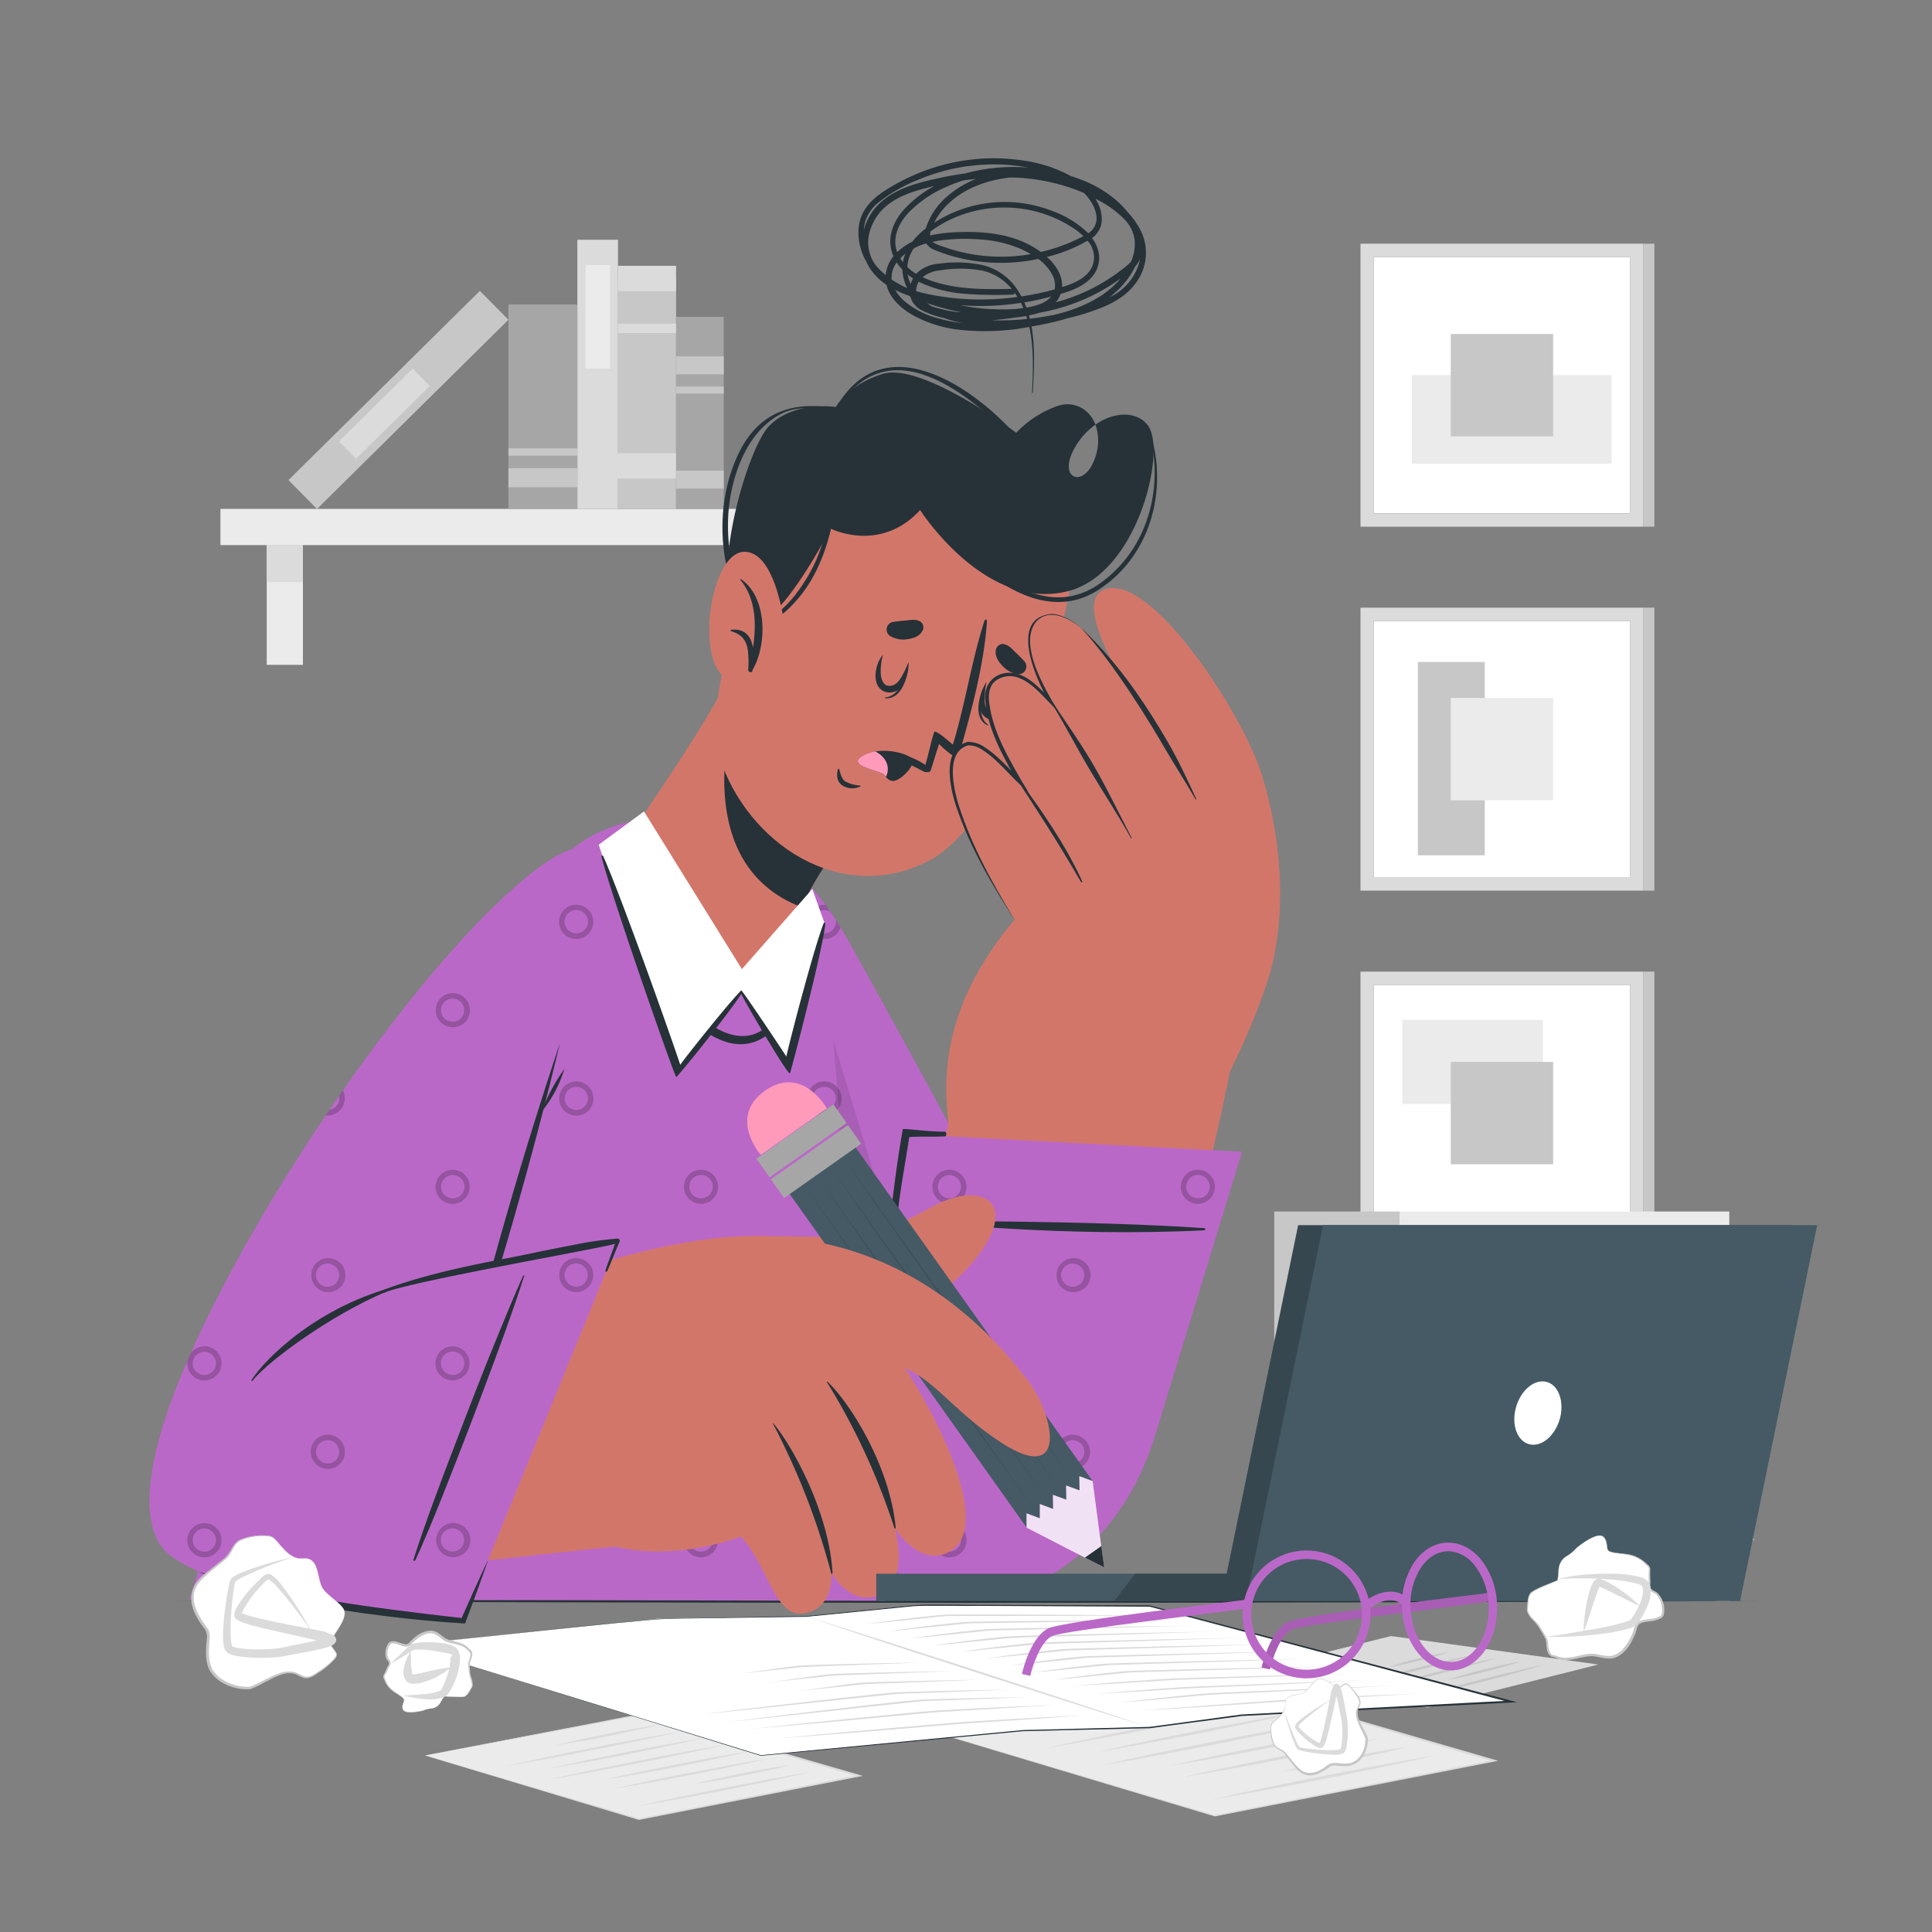 <?xml version="1.0" encoding="UTF-8"?>
<svg xmlns="http://www.w3.org/2000/svg" viewBox="0 0 500 500">
  <rect x="0" y="0" width="500" height="500" fill="#808080" stroke="none"/>
  <g id="freepik--background-complete--inject-477">
    <rect x="355.54" y="66.52" width="66.33" height="66.33" style="fill:#fff"></rect>
    <path d="M352.09,63.07v73.24h73.23V63.07Zm69.78,69.79H355.54V66.52h66.33Z" style="fill:#dbdbdb"></path>
    <rect x="379.78" y="82.7" width="22.93" height="51.7" transform="translate(499.79 -282.7) rotate(90)" style="fill:#ebebeb"></rect>
    <rect x="375.46" y="86.45" width="26.49" height="26.49" transform="translate(488.4 -289.02) rotate(90)" style="fill:#c7c7c7"></rect>
    <rect x="425.32" y="63.07" width="2.83" height="73.24" style="fill:#c7c7c7"></rect>
    <rect x="355.54" y="160.71" width="66.33" height="66.33" style="fill:#fff"></rect>
    <rect x="366.94" y="171.32" width="17.32" height="50.03" style="fill:#c7c7c7"></rect>
    <path d="M352.09,157.26v73.23h73.23V157.26ZM421.87,227H355.54V160.71h66.33Z" style="fill:#dbdbdb"></path>
    <rect x="375.46" y="180.63" width="26.49" height="26.49" style="fill:#ebebeb"></rect>
    <rect x="425.32" y="157.26" width="2.83" height="73.24" style="fill:#c7c7c7"></rect>
    <rect x="355.54" y="254.9" width="66.33" height="66.33" style="fill:#fff"></rect>
    <rect x="362.9" y="263.94" width="36.4" height="21.76" style="fill:#ebebeb"></rect>
    <path d="M352.09,251.45v73.23h73.23V251.45Zm69.78,69.78H355.54V254.9h66.33Z" style="fill:#dbdbdb"></path>
    <rect x="375.46" y="274.82" width="26.49" height="26.49" style="fill:#c7c7c7"></rect>
    <rect x="425.32" y="251.45" width="2.83" height="73.24" style="fill:#c7c7c7"></rect>
    <rect x="57.06" y="131.7" width="157.8" height="9.37" transform="translate(271.91 272.77) rotate(180)" style="fill:#ebebeb"></rect>
    <rect x="193.5" y="141.07" width="9.37" height="30.99" style="fill:#ebebeb"></rect>
    <rect x="193.5" y="141.07" width="9.37" height="9.58" style="fill:#dbdbdb"></rect>
    <rect x="69.03" y="141.07" width="9.37" height="30.99" style="fill:#ebebeb"></rect>
    <rect x="69.03" y="141.07" width="9.37" height="9.58" style="fill:#dbdbdb"></rect>
    <rect x="137.6" y="94.33" width="59.72" height="15.04" transform="translate(269.3 -65.61) rotate(90)" style="fill:#c7c7c7"></rect>
    <rect x="164.17" y="64.56" width="6.56" height="15.04" transform="translate(239.53 -95.38) rotate(90)" style="fill:#dbdbdb"></rect>
    <rect x="166.24" y="77.46" width="2.44" height="15.04" transform="translate(252.44 -82.47) rotate(90)" style="fill:#dbdbdb"></rect>
    <rect x="163.23" y="112.13" width="6.56" height="16.91" transform="translate(287.1 -45.93) rotate(90)" style="fill:#dbdbdb"></rect>
    <rect x="119.85" y="91.62" width="69.66" height="10.51" transform="translate(251.55 -57.8) rotate(90)" style="fill:#dbdbdb"></rect>
    <rect x="141.33" y="78.84" width="26.79" height="6.31" transform="translate(236.71 -72.73) rotate(90)" style="fill:#ebebeb"></rect>
    <rect x="68.29" y="98.24" width="69.66" height="10.51" transform="translate(249.21 104.61) rotate(135.33)" style="fill:#c7c7c7"></rect>
    <rect x="86.08" y="103.89" width="26.79" height="6.31" transform="translate(245.48 113.25) rotate(135.33)" style="fill:#dbdbdb"></rect>
    <rect x="114.05" y="96.34" width="52.91" height="17.85" transform="translate(245.77 -35.25) rotate(90)" style="fill:#a6a6a6"></rect>
    <rect x="138.04" y="114.72" width="4.93" height="17.85" transform="translate(264.15 -16.87) rotate(90)" style="fill:#c7c7c7"></rect>
    <rect x="139.55" y="108.06" width="1.91" height="17.85" transform="translate(257.49 -23.53) rotate(90)" style="fill:#c7c7c7"></rect>
    <rect x="156.27" y="100.69" width="49.73" height="12.33" transform="translate(287.99 -74.28) rotate(90)" style="fill:#a6a6a6"></rect>
    <rect x="178.82" y="117.96" width="4.63" height="12.33" transform="translate(305.26 -57.01) rotate(90)" style="fill:#c7c7c7"></rect>
    <rect x="178.82" y="88.39" width="4.63" height="12.33" transform="translate(275.69 -86.58) rotate(90)" style="fill:#c7c7c7"></rect>
    <rect x="180.24" y="94.78" width="1.8" height="12.33" transform="translate(282.08 -80.19) rotate(90)" style="fill:#c7c7c7"></rect>
    <rect x="362.2" y="313.54" width="85.34" height="100.8" transform="translate(809.74 727.88) rotate(180)" style="fill:#ebebeb"></rect>
    <rect x="329.77" y="313.54" width="32.43" height="100.8" transform="translate(691.97 727.88) rotate(180)" style="fill:#c7c7c7"></rect>
    <polygon points="447.54 375.08 362.2 375.08 428.85 377.11 447.54 375.08" style="fill:#c7c7c7"></polygon>
    <polygon points="362.2 404.85 447.54 404.85 380.89 406.87 362.2 404.85" style="fill:#c7c7c7"></polygon>
    <polygon points="447.54 353.14 393.48 353.14 441.54 354.79 447.54 353.14" style="fill:#c7c7c7"></polygon>
    <polygon points="362.2 393.3 416.26 393.3 368.2 394.95 362.2 393.3" style="fill:#c7c7c7"></polygon>
    <polygon points="362.2 340.46 416.26 340.46 368.2 342.11 362.2 340.46" style="fill:#c7c7c7"></polygon>
    <polygon points="427.07 344.4 366.1 344.4 376.26 345.39 427.07 344.4" style="fill:#c7c7c7"></polygon>
    <polygon points="439.24 383.5 378.28 383.5 388.44 384.49 439.24 383.5" style="fill:#c7c7c7"></polygon>
    <polygon points="447.48 324.64 386.51 324.64 396.68 325.63 447.48 324.64" style="fill:#c7c7c7"></polygon>
    <polygon points="401.75 360.62 362.2 360.62 355.14 363.26 401.75 360.62" style="fill:#ebebeb"></polygon>
    <polygon points="392.22 386.94 352.67 386.94 345.61 389.58 392.22 386.94" style="fill:#ebebeb"></polygon>
    <polygon points="400.92 398.54 361.37 398.54 354.3 401.18 400.92 398.54" style="fill:#ebebeb"></polygon>
    <polygon points="400.92 329.79 361.37 329.79 354.3 332.43 400.92 329.79" style="fill:#ebebeb"></polygon>
    <polygon points="458.43 360.62 418.88 360.62 411.82 363.26 458.43 360.62" style="fill:#dbdbdb"></polygon>
    <polygon points="408.05 331.11 447.6 331.11 454.66 333.75 408.05 331.11" style="fill:#ebebeb"></polygon>
    <polygon points="405.55 391.98 445.1 391.98 452.17 394.62 405.55 391.98" style="fill:#ebebeb"></polygon>
    <polygon points="407.69 395.9 447.23 395.9 454.3 398.54 407.69 395.9" style="fill:#dbdbdb"></polygon>
    <polygon points="362.2 386.94 330.44 386.94 323.38 389.58 362.2 386.94" style="fill:#c7c7c7"></polygon>
    <polygon points="351.12 375.08 326.49 375.08 329.77 372.93 351.12 375.08" style="fill:#c7c7c7"></polygon>
  </g>
  <g id="freepik--Table--inject-477">
    <path d="M45.75,414.34c130.86-.61,277.64-.62,408.5,0-130.86.61-277.64.61-408.5,0Z" style="fill:#263238"></path>
  </g>
  <g id="freepik--Sheets--inject-477">
    <polygon points="318.87 433.68 360.04 423.56 412.35 430.85 369.4 441.72 318.87 433.68" style="fill:#dbdbdb"></polygon>
    <path d="M318.87,433.68,360,423.41c0-.05,52.34,7.22,52.39,7.19l1.27.18-1.25.31-43,10.8s-50.51-8.22-50.54-8.21Zm0,0s50.78,7.88,50.49,7.87l42.93-10.94,0,.49s-52.5-7.4-52.24-7.39l-41.21,10Z" style="fill:#dbdbdb"></path>
    <path d="M367.76,438.9c2.54-.78,5.15-1.5,7.77-2.22s5.28-1.41,8-2.09,5.37-1.34,8.11-2l4.12-.95c1.4-.3,2.77-.61,4.19-.89-1.26.39-2.56.75-3.84,1.13L392.14,433c-2.61.72-5.28,1.4-7.95,2.08s-5.38,1.35-8.12,2S370.59,438.32,367.76,438.9Z" style="fill:#c7c7c7"></path>
    <path d="M374.57,434.78c2.91-1,6-1.84,9.21-2.66s6.45-1.56,9.92-2.18c-2.91,1-6,1.85-9.21,2.67S378,434.17,374.57,434.78Z" style="fill:#c7c7c7"></path>
    <path d="M355.36,437.25c2.53-.78,5.14-1.5,7.76-2.22s5.29-1.4,7.95-2.09,5.38-1.34,8.12-2l4.12-1c1.39-.3,2.77-.62,4.19-.9-1.26.39-2.57.76-3.85,1.14l-3.91,1.08c-2.62.72-5.29,1.41-8,2.09s-5.37,1.34-8.11,2S358.18,436.67,355.36,437.25Z" style="fill:#c7c7c7"></path>
    <path d="M353.77,435.26c4.31-1.35,8.84-2.55,13.41-3.72s9.25-2.27,14.12-3.24c-4.31,1.35-8.83,2.55-13.41,3.72S358.64,434.29,353.77,435.26Z" style="fill:#c7c7c7"></path>
    <path d="M359.16,431.51c2.37-.87,5-1.58,7.61-2.26s5.39-1.3,8.32-1.78c-2.37.87-5,1.58-7.61,2.26S362.09,431,359.16,431.51Z" style="fill:#c7c7c7"></path>
    <polygon points="109.95 454.31 167.09 443.49 222.21 459.6 165.37 470.8 109.95 454.31" style="fill:#ebebeb"></polygon>
    <path d="M110,454.31l57.13-11,55.19,16,1,.29-1,.19L165.36,471S110,454.31,110,454.31Zm0,0s55.7,16.38,55.38,16.33l56.82-11.28,0,.48s-55.35-16.24-55-16.18L110,454.31Z" style="fill:#dbdbdb"></path>
    <path d="M164.57,467.52c3.72-.86,7.49-1.67,11.27-2.46s7.58-1.56,11.39-2.32,7.64-1.49,11.49-2.19l5.79-1.06c1.94-.33,3.87-.68,5.83-1-1.86.44-3.74.84-5.61,1.26l-5.66,1.2c-3.77.8-7.58,1.56-11.39,2.32s-7.64,1.49-11.5,2.19S168.47,466.88,164.57,467.52Z" style="fill:#dbdbdb"></path>
    <path d="M179.21,461.78c4.07-1,8.28-1.93,12.52-2.78s8.55-1.62,13-2.24c-4.07,1.05-8.28,1.93-12.52,2.78S183.64,461.16,179.21,461.78Z" style="fill:#dbdbdb"></path>
    <path d="M158.94,462.93c3.25-.77,6.55-1.48,9.86-2.19s6.64-1.37,10-2,6.7-1.3,10.09-1.91l5.08-.91c1.71-.29,3.4-.59,5.13-.86-1.62.39-3.27.74-4.91,1.12l-4.95,1.06c-3.31.71-6.65,1.38-10,2s-6.7,1.31-10.09,1.92S162.37,462.38,158.94,462.93Z" style="fill:#dbdbdb"></path>
    <path d="M156.28,460.6c3-.72,6.06-1.38,9.12-2s6.14-1.27,9.24-1.89,6.2-1.21,9.34-1.77l4.71-.84c1.59-.26,3.16-.54,4.76-.78-1.5.36-3,.7-4.54,1.05l-4.58,1c-3.06.65-6.15,1.27-9.24,1.89s-6.21,1.21-9.35,1.77S159.47,460.1,156.28,460.6Z" style="fill:#dbdbdb"></path>
    <path d="M142,460.56c3.72-.87,7.5-1.67,11.27-2.46s7.59-1.56,11.39-2.32,7.64-1.49,11.5-2.2l5.78-1.05c2-.33,3.88-.68,5.84-1-1.86.43-3.75.84-5.61,1.26l-5.66,1.2c-3.78.8-7.59,1.56-11.4,2.32s-7.64,1.48-11.49,2.19S146,459.92,142,460.56Z" style="fill:#dbdbdb"></path>
    <path d="M141.57,457.8c3.29-.78,6.63-1.5,10-2.21s6.72-1.39,10.1-2.06,6.78-1.32,10.21-1.94l5.14-.92c1.73-.29,3.44-.6,5.19-.87-1.65.39-3.32.75-5,1.13l-5,1.07c-3.35.72-6.73,1.39-10.11,2.07s-6.78,1.32-10.2,1.93S145.05,457.24,141.57,457.8Z" style="fill:#dbdbdb"></path>
    <path d="M130.78,457.07c3.72-.86,7.49-1.66,11.27-2.46s7.58-1.56,11.39-2.31,7.64-1.49,11.5-2.2l5.78-1.05c1.95-.33,3.88-.68,5.83-1-1.85.43-3.74.84-5.61,1.26l-5.66,1.2c-3.77.8-7.58,1.56-11.39,2.31s-7.64,1.49-11.49,2.2S134.69,456.43,130.78,457.07Z" style="fill:#dbdbdb"></path>
    <path d="M143.87,451.65c4.33-1.1,8.8-2,13.3-2.94s9.07-1.72,13.75-2.39c-4.33,1.1-8.8,2-13.3,2.93S148.56,451,143.87,451.65Z" style="fill:#dbdbdb"></path>
    <polygon points="244 448.96 316.6 435.21 386.65 455.68 314.41 469.92 244 448.96" style="fill:#ebebeb"></polygon>
    <path d="M244,449,316.6,435s70.09,20.41,70.12,20.4l1,.29-1,.2L314.4,470.09S244.05,449,244,449Zm0,0s70.72,20.85,70.38,20.79l72.22-14.31,0,.48s-70.28-20.59-69.95-20.54L244,449Z" style="fill:#dbdbdb"></path>
    <path d="M313.39,465.75c4.73-1.1,9.52-2.12,14.33-3.13s9.63-2,14.47-2.95,9.71-1.89,14.61-2.78l7.35-1.34c2.47-.42,4.92-.86,7.41-1.26-2.36.55-4.75,1.06-7.13,1.6l-7.19,1.52c-4.8,1-9.64,2-14.48,2.95s-9.71,1.89-14.6,2.78S318.36,464.93,313.39,465.75Z" style="fill:#dbdbdb"></path>
    <path d="M332,458.46c5.18-1.33,10.53-2.46,15.92-3.54s10.86-2.05,16.48-2.85c-5.17,1.34-10.52,2.46-15.91,3.54S337.63,457.66,332,458.46Z" style="fill:#dbdbdb"></path>
    <path d="M306.24,459.91c4.13-1,8.33-1.88,12.53-2.77s8.44-1.75,12.69-2.59,8.51-1.66,12.82-2.44l6.45-1.16c2.18-.36,4.33-.75,6.52-1.09-2.06.5-4.16.95-6.24,1.43l-6.29,1.35c-4.2.9-8.45,1.74-12.69,2.59s-8.52,1.66-12.82,2.43S310.61,459.22,306.24,459.91Z" style="fill:#dbdbdb"></path>
    <path d="M302.86,457c3.82-.92,7.7-1.76,11.59-2.59s7.81-1.62,11.74-2.41,7.89-1.53,11.87-2.25l6-1.06c2-.33,4-.69,6-1-1.9.47-3.84.89-5.76,1.33l-5.82,1.26c-3.89.84-7.82,1.62-11.75,2.41s-7.88,1.53-11.87,2.24S306.91,456.32,302.86,457Z" style="fill:#dbdbdb"></path>
    <path d="M284.77,456.9c4.73-1.1,9.52-2.12,14.32-3.13s9.64-2,14.48-2.94,9.71-1.9,14.61-2.79l7.35-1.34c2.47-.42,4.92-.86,7.41-1.26-2.36.55-4.76,1.06-7.13,1.6l-7.19,1.53c-4.8,1-9.64,2-14.48,2.94s-9.71,1.89-14.61,2.79S289.74,456.08,284.77,456.9Z" style="fill:#dbdbdb"></path>
    <path d="M284.17,453.4c4.18-1,8.43-1.91,12.68-2.81s8.55-1.76,12.84-2.62,8.62-1.68,13-2.46l6.53-1.18c2.2-.37,4.38-.76,6.59-1.1-2.08.5-4.21,1-6.31,1.44L323.1,446c-4.25.91-8.54,1.77-12.84,2.62s-8.61,1.68-13,2.47S288.59,452.69,284.17,453.4Z" style="fill:#dbdbdb"></path>
    <path d="M270.46,452.48c4.73-1.1,9.52-2.12,14.32-3.13s9.64-2,14.48-3,9.7-1.89,14.6-2.78l7.35-1.34c2.48-.42,4.93-.86,7.42-1.26-2.36.55-4.76,1.06-7.13,1.6l-7.19,1.52c-4.8,1-9.64,2-14.48,2.95s-9.71,1.89-14.61,2.78S275.43,451.66,270.46,452.48Z" style="fill:#dbdbdb"></path>
    <path d="M287.09,445.58c5.51-1.4,11.18-2.59,16.9-3.73s11.52-2.19,17.48-3.05c-5.5,1.4-11.18,2.59-16.9,3.73S293.05,444.72,287.09,445.58Z" style="fill:#dbdbdb"></path>
    <path d="M104.44,425.75l92.44,28.57,67.85-6.44,32.87-.8,23.71-3.18,69.7-3.53-93.47-24.73s-57.85-.3-60.55-.13-28.37,2.83-28.37,2.83-35.82.39-38.26.57S104.44,425.75,104.44,425.75Z" style="fill:#fff"></path>
    <path d="M104.44,425.75s92.57,28.51,92.44,28.49l67.85-6.5,32.85-.83,23.7-3.2L391,440.12l-.05.49-93.4-24.8L253,415.59c-3.89.1-12.93-.18-16.69.1l-27.7,2.74-35.93.5c-11.59.65-56,5.73-68.25,6.82Zm0,0c12.57-1.16,56.59-6.24,68.25-6.93l35.93-.58c4.18-.43,24-2.4,27.69-2.78s12.85-.07,16.7-.12l44.53.13s93.48,24.66,93.53,24.66l1.56.41-1.61.08-69.69,3.47-23.72,3.16-32.87.78-67.85,6.37s-92.42-28.64-92.45-28.65Z" style="fill:#263238"></path>
    <polygon points="208.62 418.33 219.91 421.85 231.12 425.39 253.44 432.54 275.61 439.77 286.64 443.41 297.6 447.08 286.31 443.57 275.1 440.02 252.78 432.87 230.61 425.65 219.58 422.01 208.62 418.33" style="fill:#dbdbdb"></polygon>
    <path d="M182,443.61q9.63-1.22,19.36-2.33c6.47-.77,13-1.47,19.5-2.2q4.88-.54,9.84-1c.86-.09,1.75-.14,2.61-.16l2.58-.08,5.18-.16c6.91-.17,13.83-.33,20.78-.43-6.85.3-13.72.55-20.59.8l-5.16.18c-1.69.08-3.48.09-5,.26-3.27.32-6.52.69-9.79,1l-19.6,2.09C195.16,442.28,188.61,443,182,443.61Z" style="fill:#dbdbdb"></path>
    <path d="M206.67,437.64c6.59-.84,11.94-1.76,15.35-2.09.88-.08,1.8-.13,2.68-.16l2.66-.09,5.31-.15c7.11-.18,14.22-.35,21.36-.46-7,.32-14.1.57-21.16.84l-5.3.18c-1.74.09-3.58.1-5.17.27C219,436.31,213.43,437,206.67,437.64Z" style="fill:#dbdbdb"></path>
    <path d="M198.9,435.41c6.6-.84,11.95-1.76,15.36-2.09.88-.08,1.8-.13,2.68-.15l2.66-.09,5.31-.16c7.11-.18,14.22-.35,21.36-.45-7,.31-14.11.56-21.16.83l-5.3.19c-1.74.08-3.58.09-5.17.26C211.27,434.08,205.67,434.74,198.9,435.41Z" style="fill:#dbdbdb"></path>
    <path d="M191.14,433.18c6.6-.84,12-1.75,15.36-2.08.88-.09,1.79-.14,2.68-.16l2.65-.09,5.32-.16c7.11-.18,14.21-.35,21.35-.45-7,.31-14.1.57-21.15.83l-5.3.19c-1.74.08-3.58.09-5.17.26C203.51,431.85,197.91,432.51,191.14,433.18Z" style="fill:#dbdbdb"></path>
    <path d="M188.5,445.64c6.21-.81,12.47-1.58,18.74-2.33s12.59-1.48,18.89-2.2c3.15-.37,6.33-.71,9.52-1,.81-.08,1.59-.16,2.46-.23s1.69-.07,2.53-.1l5-.16c6.72-.17,13.45-.32,20.21-.41-6.66.3-13.34.54-20,.79l-5,.18c-.83,0-1.68.06-2.46.12s-1.56.15-2.35.23l-9.49,1c-6.34.68-12.64,1.42-19,2.09S194.88,445,188.5,445.64Z" style="fill:#dbdbdb"></path>
    <path d="M194.93,447.39q9.51-1.06,19.1-2c6.37-.67,12.8-1.27,19.21-1.9,3.23-.31,6.39-.62,9.74-.86l10-.52c6.66-.31,13.31-.63,20-.89-6.56.47-13.15.87-19.75,1.27l-9.92.56c-3.18.24-6.41.58-9.63.87-6.45.58-12.85,1.22-19.31,1.79S201.42,446.84,194.93,447.39Z" style="fill:#dbdbdb"></path>
    <path d="M290,440.63q8.34-1.06,16.9-1.89c1.43-.13,2.85-.28,4.3-.4.73-.06,1.45-.12,2.23-.16l2.23-.1,8.91-.39c5.93-.27,11.88-.49,17.83-.74s11.9-.47,17.86-.69q-8.83.48-17.71.93c-5.92.29-11.83.59-17.76.86l-8.89.42-2.22.1c-.68,0-1.41.11-2.12.17l-4.3.38C301.56,439.65,295.83,440.17,290,440.63Z" style="fill:#dbdbdb"></path>
    <path d="M283.79,438.35q8.47-.77,17.11-1.36c2.89-.2,5.73-.42,8.74-.52l8.82-.35c5.88-.24,11.78-.45,17.67-.67s11.8-.42,17.72-.61q-8.76.44-17.56.84t-17.6.79l-8.81.37c-1.46.05-2.86.16-4.32.24l-4.34.27Q292.56,437.91,283.79,438.35Z" style="fill:#dbdbdb"></path>
    <path d="M277.78,436.3c5.74-.51,11.54-1,17.39-1.37,2.94-.2,5.83-.42,8.84-.57l9-.27c6-.18,12.05-.33,18.08-.49s12.07-.3,18.12-.43q-9,.36-18,.68t-18,.61c-3,.1-6,.18-9,.29l-8.8.54Q286.7,435.86,277.78,436.3Z" style="fill:#dbdbdb"></path>
    <path d="M272.62,434.75c5.45-.81,11-1.48,16.73-2.07l2.17-.2c.74-.06,1.53-.09,2.28-.11l4.49-.12,9-.23q18-.42,36-.74-17.9.62-35.84,1.11l-9,.26-4.48.13c-1.5,0-2.81.19-4.27.32C284.05,433.64,278.4,434.26,272.62,434.75Z" style="fill:#dbdbdb"></path>
    <path d="M267,432.88c5.42-.82,11-1.49,16.67-2.1l2.16-.2c.74-.06,1.53-.09,2.27-.11l4.48-.13,9-.24q17.93-.44,35.91-.77-17.83.63-35.73,1.15l-8.94.26-4.46.14c-1.5,0-2.81.2-4.26.32C278.36,431.76,272.74,432.39,267,432.88Z" style="fill:#dbdbdb"></path>
    <path d="M261.33,431c5.43-.82,11-1.5,16.67-2.11l2.17-.2c.73-.06,1.53-.09,2.27-.11l4.47-.13,9-.24q17.94-.44,35.91-.78c-11.89.43-23.81.79-35.73,1.16l-8.94.26-4.46.14c-1.5,0-2.8.2-4.26.32C272.72,429.89,267.09,430.53,261.33,431Z" style="fill:#dbdbdb"></path>
    <path d="M255.68,429.16c5.59-.84,11.33-1.54,17.17-2.15.73-.08,1.46-.15,2.22-.21s1.58-.09,2.34-.12l4.61-.12,9.22-.25q18.45-.44,37-.78-18.36.64-36.77,1.17l-9.21.27-4.59.14c-1.54,0-2.88.2-4.38.33C267.41,428,261.62,428.66,255.68,429.16Z" style="fill:#dbdbdb"></path>
    <path d="M248.36,427.5c5.59-.84,11.33-1.53,17.16-2.15l2.23-.2c.76-.07,1.58-.1,2.34-.12l4.61-.13,9.22-.24q18.45-.45,37-.79c-12.24.44-24.51.81-36.77,1.18l-9.21.26-4.59.15c-1.54,0-2.89.2-4.39.32C260.08,426.35,254.3,427,248.36,427.5Z" style="fill:#dbdbdb"></path>
    <path d="M241.24,425.88c5.59-.84,11.32-1.54,17.16-2.15.73-.08,1.47-.15,2.23-.21s1.57-.1,2.34-.12l4.6-.13,9.22-.24q18.46-.45,37-.78-18.36.64-36.78,1.17l-9.2.26-4.6.15c-1.54,0-2.88.2-4.38.33C253,424.72,247.17,425.37,241.24,425.88Z" style="fill:#dbdbdb"></path>
    <path d="M235.59,424c5.58-.83,11.31-1.53,17.14-2.14.73-.08,1.46-.15,2.22-.21s1.57-.1,2.34-.11l4.62-.11,9.23-.17q18.5-.31,37-.52-18.41.51-36.85.9l-9.21.21-4.6.11c-1.53,0-2.88.2-4.37.33C247.3,422.86,241.52,423.51,235.59,424Z" style="fill:#dbdbdb"></path>
    <path d="M230,422.15c5.57-.84,11.29-1.53,17.1-2.14.73-.08,1.46-.15,2.22-.21s1.57-.1,2.35-.11l4.63-.07,9.25-.11q18.51-.17,37.07-.21-18.44.36-36.92.6l-9.24.13-4.6.08c-1.5,0-2.87.2-4.35.33C241.63,421,235.86,421.65,230,422.15Z" style="fill:#dbdbdb"></path>
    <path d="M224.3,420.29c5.56-.84,11.27-1.53,17.07-2.14.73-.08,1.46-.15,2.22-.21s1.56-.1,2.35-.11h13.92c6.18,0,12.38.06,18.57.1s12.38.11,18.58.19q-18.5.09-37,.09l-9.26,0-4.61,0c-1.48,0-2.86.2-4.33.32C236,419.14,230.21,419.79,224.3,420.29Z" style="fill:#dbdbdb"></path>
    <path d="M201.46,449.91q9.72-1,19.51-1.85c6.51-.6,13.07-1.14,19.61-1.71,3.28-.28,6.53-.54,9.9-.78l10-.6c6.68-.38,13.37-.75,20.1-1.07-6.59.52-13.22,1-19.85,1.43l-10,.65c-3.25.24-6.54.55-9.82.8l-19.7,1.61C214.66,448.91,208.08,449.43,201.46,449.91Z" style="fill:#dbdbdb"></path>
    <path d="M294.64,442.77q8.85-.75,17.77-1.4c5.94-.46,11.91-.87,17.88-1.3,3-.21,5.95-.41,9-.58l9.1-.42c6.08-.27,12.16-.53,18.28-.74-6,.39-12,.72-18.07,1.05l-9.07.47c-3,.17-6,.41-9,.6l-17.94,1.2Q303.67,442.24,294.64,442.77Z" style="fill:#dbdbdb"></path>
  </g>
  <g id="freepik--Character--inject-477">
    <path d="M220.06,244.34c33.67,60.94,64.74,116.93,60.11,134.56-11,41.91-37.49,34.57-41.48,32.88-27.22-11.55-48.45-105.54-52-154.47C183.46,213.65,202.1,211.82,220.06,244.34Z" style="fill:#BA68C8"></path>
    <path d="M245.71,302.72a4.42,4.42,0,1,0,4.44,4.4A4.44,4.44,0,0,0,245.71,302.72Zm0,7.39a3,3,0,0,1-3-3,3,3,0,1,1,6,0A3,3,0,0,1,245.71,310.11Zm0,38.34a4.42,4.42,0,1,0,4.44,4.4A4.44,4.44,0,0,0,245.71,348.45Zm0,7.39a3,3,0,0,1-3-3,3,3,0,1,1,6,0A3,3,0,0,1,245.71,355.84Zm0,38.34a4.43,4.43,0,1,0,4.44,4.36A4.43,4.43,0,0,0,245.71,394.18Zm0,7.39a3,3,0,1,1,3-3A3,3,0,0,1,245.71,401.57Zm31.91-22.84a3,3,0,0,1,0-6,3.05,3.05,0,0,1,3,2.35,23.17,23.17,0,0,0-.11-2.71h0a4.5,4.5,0,0,0-2.88-1,4.43,4.43,0,0,0,0,8.85,4.5,4.5,0,0,0,2.41-.7c0-.18.09-.36.14-.54a13.58,13.58,0,0,0,.38-2.24A3,3,0,0,1,277.62,378.73ZM216.36,238.14a2.6,2.6,0,0,1,0,.4,3,3,0,0,1-6,0,3,3,0,0,1,3-3,2.93,2.93,0,0,1,1.51.4c-.42-.61-.83-1.19-1.25-1.76h-.26a4.43,4.43,0,1,0,4.19,5.88C217.15,239.38,216.76,238.75,216.36,238.14Zm-3,41.73a4.43,4.43,0,1,0,4.44,4.36A4.43,4.43,0,0,0,213.36,279.87Zm0,7.4a3,3,0,1,1,3-3A3,3,0,0,1,213.36,287.27Zm0,38.33A4.41,4.41,0,1,0,217.8,330,4.43,4.43,0,0,0,213.36,325.6Zm0,7.4a3,3,0,1,1,3-3A3,3,0,0,1,213.36,333Zm0,38.29a4.25,4.25,0,0,0-1.78.39c.16.44.33.88.51,1.31a2.89,2.89,0,0,1,1.27-.29,3,3,0,0,1,1,5.87c.19.43.37.86.56,1.28a4.41,4.41,0,0,0,2.88-4.16A4.45,4.45,0,0,0,213.36,371.29Z" style="opacity:0.2"></path>
    <path d="M258.7,410.89a26.21,26.21,0,0,1-20,.89c-27.22-11.55-48.45-105.54-52-154.47-2.06-28.07,4.91-38.85,14.93-34.31Z" style="opacity:0.1"></path>
    <path d="M229.16,414.29l-180-.34c.48-4.06,49.11-153.9,98.6-194,19.7-15.94,49.63-5.8,57.41,6.36,18.07,28.24,11,136.89,13.54,149C221.68,389.5,229.16,414.29,229.16,414.29Z" style="fill:#BA68C8"></path>
    <path d="M185.4,213.68c-.81-.23-1.64-.45-2.48-.64a3,3,0,0,1-1.47,5.65,3,3,0,0,1-.23-6q-1.23-.24-2.49-.42h0a4.37,4.37,0,0,0-1.67,3.41,4.42,4.42,0,1,0,8.84,0A4.18,4.18,0,0,0,185.4,213.68Zm-4,43.3a4.43,4.43,0,1,0,4.44,4.41A4.45,4.45,0,0,0,181.45,257Zm0,7.44a3,3,0,1,1,3-3A3,3,0,0,1,181.45,264.42Zm0,38.3a4.42,4.42,0,1,0,4.44,4.4A4.41,4.41,0,0,0,181.45,302.72Zm0,7.39a3,3,0,0,1-3-3,3,3,0,1,1,6.07,0A3,3,0,0,1,181.45,310.11Zm0,38.34a4.42,4.42,0,1,0,4.44,4.4A4.41,4.41,0,0,0,181.45,348.45Zm0,7.39a3,3,0,0,1-3-3,3,3,0,1,1,6.07,0A3,3,0,0,1,181.45,355.84Zm0,38.34a4.43,4.43,0,1,0,4.44,4.36A4.4,4.4,0,0,0,181.45,394.18Zm0,7.39a3,3,0,1,1,3-3A3,3,0,0,1,181.45,401.57Zm29.24-161.65a2.69,2.69,0,0,1-.31-1.1v0c-.25-.87-.51-1.7-.77-2.52a4.3,4.3,0,0,0-.65,2.27,4.47,4.47,0,0,0,2.41,4C211.15,241.62,210.93,240.76,210.69,239.92Zm5.91,41.35a4.43,4.43,0,1,0,.35,5.61C216.84,285,216.73,283.13,216.6,281.27Zm-3.24,6a3,3,0,1,1,3-3A3,3,0,0,1,213.36,287.27Zm0,38.33A4.41,4.41,0,1,0,217.8,330,4.43,4.43,0,0,0,213.36,325.6Zm0,7.4a3,3,0,1,1,3-3A3,3,0,0,1,213.36,333Zm0,38.29a4.43,4.43,0,1,0,4.44,4.4A4.47,4.47,0,0,0,213.36,371.29Zm0,7.44a3,3,0,1,1,3-3A3,3,0,0,1,213.36,378.73ZM117.36,257c-.32.49-.63,1-.94,1.49a2.84,2.84,0,0,1,.72-.09,3,3,0,1,1,0,6,3,3,0,0,1-2.92-2.35l-.89,1.48a4.39,4.39,0,0,0,3.81,2.28,4.42,4.42,0,0,0,.22-8.84Zm-.22,45.73a4.42,4.42,0,0,0,0,8.84,4.42,4.42,0,1,0,0-8.84Zm0,7.39a3,3,0,0,1-3-3,3,3,0,1,1,6.07,0A3,3,0,0,1,117.14,310.11Zm0,38.34a4.42,4.42,0,0,0,0,8.84,4.42,4.42,0,1,0,0-8.84Zm0,7.39a3,3,0,0,1-3-3,3,3,0,1,1,6.07,0A3,3,0,0,1,117.14,355.84Zm0,38.34a4.43,4.43,0,0,0,0,8.85,4.43,4.43,0,1,0,0-8.85Zm0,7.39a3,3,0,0,1,0-6,3,3,0,1,1,0,6Zm32-167.43a4.43,4.43,0,1,0,4.44,4.4A4.42,4.42,0,0,0,149.1,234.14Zm0,7.4a3,3,0,0,1-3-3,3,3,0,0,1,6.07,0A3,3,0,0,1,149.1,241.54Zm0,38.33a4.43,4.43,0,1,0,4.44,4.36A4.41,4.41,0,0,0,149.1,279.87Zm0,7.4a3,3,0,1,1,3-3A3,3,0,0,1,149.1,287.27Zm0,38.33a4.41,4.41,0,1,0,4.44,4.36A4.41,4.41,0,0,0,149.1,325.6Zm0,7.4a3,3,0,1,1,3-3A3,3,0,0,1,149.1,333Zm0,38.29a4.43,4.43,0,1,0,4.44,4.4A4.45,4.45,0,0,0,149.1,371.29Zm0,7.44a3,3,0,1,1,3-3A3,3,0,0,1,149.1,378.73ZM55.24,394.86l-.46,1.34a3,3,0,0,1-1.8,5.36h0c-.16.5-.32,1-.48,1.45l.39,0a4.45,4.45,0,0,0,4.45-4.49A4.31,4.31,0,0,0,55.24,394.86ZM84.79,325.6a4.37,4.37,0,0,0-3.28,1.51h0l-1,2.44h0c0,.13,0,.26,0,.39a4.42,4.42,0,0,0,4.36,4.45,4.41,4.41,0,1,0,0-8.81Zm0,7.4a3,3,0,0,1,0-6,3,3,0,1,1,0,6Zm0,38.29a4.43,4.43,0,1,0,4.49,4.4A4.49,4.49,0,0,0,84.79,371.29Zm0,7.44a3,3,0,0,1,0-6,3,3,0,1,1,0,6Z" style="opacity:0.2"></path>
    <path d="M185.51,258.18c-11.36-2.84-20.74-27.28-21.13-43.35,0-1.11,6-9.48,12.78-20,4.11-6.4,8.53-13.63,12.08-20.51C190,172.89,227,207.1,227,207.1s-11.7,12.24-17.82,24.28a17.08,17.08,0,0,0-1.16,3c-.06.14-.1.32-.18.5C205.94,240.68,196.49,260.91,185.51,258.18Z" style="fill:#d3766a"></path>
    <path d="M191.8,175.86c-4,12.67-11.29,44.53,11.48,57a29.48,29.48,0,0,0,4.54,2,2.27,2.27,0,0,0,.19-.5,20.45,20.45,0,0,1,1.15-3C215.3,219.32,227,207.09,227,207.09S200.29,182.41,191.8,175.86Z" style="fill:#263238"></path>
    <path d="M211.35,120c-13.19,12.26-30.31,59.89-25.28,75.64,7.29,22.84,31.68,38.77,54.23,27.16,21.85-11.26,43.06-73.72,36.28-89.32C266.59,110.47,230.85,101.84,211.35,120Z" style="fill:#d3766a"></path>
    <path d="M276.36,153c-21.41,5.4-38.23-21-38.23-21-10.44,11.32-23.19,4.78-23.19,4.78s-14.06,27.68-21.65,24.8c-11.59-4.37-.6-45.12,5.93-51.52s17.12-4.73,17.12-4.73,2.94-5.74,12.15-8.57C238.67,93.68,263,112,263,112a27.1,27.1,0,0,1,10.51-6.87c4.27-1.55,8.39.61,10,4.77a18.29,18.29,0,0,0-5.43,6.1c-4.5,8,2.42,10.51,5.2,2.81a12.83,12.83,0,0,0,.23-8.91c5.26-3.75,11.44-3.32,13.83.62C301.68,117.65,294.17,148.55,276.36,153Z" style="fill:#263238"></path>
    <path d="M216.69,127.09a.4.4,0,1,0-.79-.08c-1.12,6.17-2.23,12.42-4.8,18.22s-11,19.23-18.79,14.41a.35.35,0,0,0-.42.55c4.54,4.7,11-1,14.61-5.23C213.08,147.26,215.62,136.9,216.69,127.09Z" style="fill:#263238"></path>
    <path d="M297,110c0-.07-.13,0-.11,0,4.69,14.53.91,31.33-11.81,40.7-16,11.78-33-5.92-42.92-17.13-.48-.55-1.39.12-.91.69,9.48,11.29,27,28.65,42.92,18.46C298.42,143.63,302.75,125.13,297,110Z" style="fill:#263238"></path>
    <path d="M218.8,106.27c-11.86-3-22-.63-27.61,11s-5.49,26.13-.45,37.88a.48.48,0,0,0,.89-.36c-3.07-9.54-4.39-19.29-2-29.17,1.78-7.31,5.5-14.82,12.44-18.46,5-2.62,11.41-1.32,16.66-.46C219,106.79,219.09,106.34,218.8,106.27Z" style="fill:#263238"></path>
    <path d="M265.52,115.69c-11-14-36.14-32.68-49-10.41-.1.18.2.37.32.19,14.24-21.81,36.09-1.57,48.17,10.73C265.3,116.49,265.77,116,265.52,115.69Z" style="fill:#263238"></path>
    <path d="M203.08,162.38S201,142.84,192.7,142.81s-12.24,24.49-6.28,31.44a8.72,8.72,0,0,0,12.49,1.56Z" style="fill:#d3766a"></path>
    <path d="M191.75,149.87c-.11-.08-.23.08-.15.18,4.08,5,4.15,11.45,3.29,17.58-.49-2.81-2-5.06-5.67-4.64-.19,0-.17.31,0,.36,2.41.73,3.76,2,4.26,4.5a26.37,26.37,0,0,1,.16,5.55c0,.6,1,.82,1.1.18a.59.59,0,0,1,0-.14C198.6,166.8,198.58,154.53,191.75,149.87Z" style="fill:#263238"></path>
    <path d="M265.24,171.3a33.16,33.16,0,0,0-2.5-2.53c-1-1-1.65-1.83-3.05-2.1a1.84,1.84,0,0,0-1.88,1.21c-.49,1.67.41,3.14,1.53,4.35a6.7,6.7,0,0,0,4.26,2.25A2,2,0,0,0,265.24,171.3Z" style="fill:#263238"></path>
    <path d="M230.93,161a35.22,35.22,0,0,1,3.54-.42c1.36-.14,2.42-.4,3.69.26a1.86,1.86,0,0,1,.71,2.13c-.66,1.6-2.28,2.19-3.91,2.44a6.71,6.71,0,0,1-4.73-.9A2,2,0,0,1,230.93,161Z" style="fill:#263238"></path>
    <path d="M217.18,199.1c.37,1.12.59,2.51,1.67,3.19a9.3,9.3,0,0,0,3.75,1,.12.12,0,0,1,.05.23,4.74,4.74,0,0,1-4.83-.37c-1.28-1-1.34-2.57-1-4C216.86,198.88,217.13,198.94,217.18,199.1Z" style="fill:#263238"></path>
    <path d="M226.78,195.42c6.17.73,9.26,2.76,12.5,4.36.4.07,1.35.1,1.54-.24v0l2.2-7c.76.78,4.69,4.5,5.07,3.16,3.12-11.05,6.58-23.34,7.34-35a.32.32,0,0,0-.62-.13c-3.41,10.5-4.95,21.54-8.21,32.14-1.3-1.08-3.36-3-4.68-3.4-.39,0-2,7.56-2.46,8.64a19.66,19.66,0,0,0-12.89-3.24C224.82,194.81,224.53,195.16,226.78,195.42Z" style="fill:#263238"></path>
    <path d="M231.08,202.11c1.72.2,6.81-4.55,4.49-6.13s-8.87-2.77-12.78-.06c-3.42,2.38,5.08,3.51,6,4.57C229.61,201.38,229.85,202,231.08,202.11Z" style="fill:#263238"></path>
    <path d="M228.82,200.5c.18.21.31.38.45.52,1-1.85.67-4.77-2.73-6.54a9,9,0,0,0-3.75,1.43C219.38,198.29,227.87,199.44,228.82,200.5Z" style="fill:#ff9abb"></path>
    <path d="M235,172.64c0-.13-.31.1-.34.24-.76,3.45-2.2,7.28-5.59,7.63-.1,0-.14.19,0,.2C232.94,181.13,234.81,176,235,172.64Z" style="fill:#263238"></path>
    <path d="M234.13,176.38a5.4,5.4,0,0,1-1.8,2.22,3.87,3.87,0,0,1-3.06.5,3.51,3.51,0,0,1-2.33-2.12,6.21,6.21,0,0,1-.32-2.8,10.48,10.48,0,0,1,.32-1.67,7.57,7.57,0,0,1,1.62-3.1,11,11,0,0,0-.53,2.49,15.12,15.12,0,0,0-.09,2.31c.08,1.57.61,3,1.79,3.24s2.37-.39,3.24-1.73a24.08,24.08,0,0,0,2.15-4.41A11,11,0,0,1,234.13,176.38Z" style="fill:#263238"></path>
    <path d="M254.73,177.77c.07-.12.22.24.17.38-1.15,3.34-1.91,7.35.79,9.42.09.07,0,.23-.08.18C252,186.07,253.1,180.75,254.73,177.77Z" style="fill:#263238"></path>
    <path d="M253.5,181.39a5.39,5.39,0,0,0,.38,2.84,3.86,3.86,0,0,0,2.36,2,3.48,3.48,0,0,0,3.08-.6,6,6,0,0,0,1.74-2.22,10.13,10.13,0,0,0,.59-1.59,7.54,7.54,0,0,0,.24-3.49,11.17,11.17,0,0,1-.84,2.4,15.11,15.11,0,0,1-1.14,2c-.88,1.3-2.08,2.25-3.21,1.83s-1.82-1.57-1.87-3.16a25.42,25.42,0,0,1,.47-4.89A11.05,11.05,0,0,0,253.5,181.39Z" style="fill:#263238"></path>
    <path d="M208.67,242a.08.08,0,0,0-.15,0c-1.78,9.19-6.5,30.33-20.34,25.39-5.58-2-9.86-6.9-13.31-11.52A82.29,82.29,0,0,1,166,240.56c-2.7-6-5.47-12.21-7.15-18.56-.07-.27-.49-.11-.41.16,1.94,6.39,3.26,12.86,5.8,19.07a71.93,71.93,0,0,0,9.49,16.86c3.73,4.79,8.35,9.78,14.33,11.6,5.7,1.73,10.8-.74,13.86-5.61C205.93,257.67,207.93,249.47,208.67,242Z" style="fill:#263238"></path>
    <path d="M210.22,230.07,192,250.81,166.66,210l-11.72,8.62s20.13,60.34,20.87,58l16-20.31L204,275.67l9.4-36.77Z" style="fill:#fff"></path>
    <path d="M213.6,239.08c0-.24-.33-.43-.43-.17-2.51,6.46-8.29,28.5-9.67,34.51l-.06-.09c-.5-.83-11.42-17.22-11.6-17-3.18,3.08-14.91,17.86-15.79,19.24-3.18-9.57-15.72-44.63-19.94-54a.23.23,0,0,0-.44.14c2.48,9.92,18.92,57,19.34,57,.22.27,14.75-17.91,16.81-21.5,1.7,3.42,12.37,21.54,12.64,20.57C206.27,271.27,212.86,245.77,213.6,239.08Z" style="fill:#263238"></path>
    <path d="M236,399.56c-5.39-19.3-1.09-66.47,14.74-131.81,2.59-10.68,69.76-6.08,68.21,5.57-1.95,14.67-22,94.17-23.27,98.2C284.65,405.55,239.56,412.38,236,399.56Z" style="fill:#d3766a"></path>
    <path d="M313.27,287.25s13.4-24.6,16.44-39.7c4.07-20.22-.74-39.36-3.24-47.26-5.22-16.48-29.23-52.73-40.88-47.63-10.54,4.61,15.88,40.42,15.88,40.42s-20.91-41-32.59-33.07,21.36,47.72,21.36,47.72-22.42-41.61-33.18-31.57c-8.12,7.59,19.77,45.35,19.77,45.35s-19.53-35.63-28.22-28.19C239,201.55,262.56,238,262.56,238c-18.91,22.64-18.66,41.15-16.91,54.3C246.08,295.49,313.27,287.25,313.27,287.25Z" style="fill:#d3766a"></path>
    <path d="M309.61,206.78c-2.28-4.9-4.56-9.87-7.27-14.55s-5.59-9.27-8.72-13.68c-7.68-10.81-14.19-16.38-13.82-16,8.61,9.17,18.57,25.77,21.28,30.46s5.65,9.2,8.35,13.87C309.5,207,309.66,206.9,309.61,206.78Z" style="fill:#263238"></path>
    <path d="M292.89,216.88c-3.19-6.13-6.13-12.34-9.58-18.33s-7.23-11.32-11.07-17c-.3-.44-.43-.13-.15.32,3.61,5.86,6.49,11.55,10,17.45S289.43,211,292.75,217C292.8,217.06,292.93,217,292.89,216.88Z" style="fill:#263238"></path>
    <path d="M280.09,228.12c-4.39-9.62-10.54-18.42-16.79-26.9-.31-.42-.45,0-.15.44,5.75,8.84,10.32,15.73,16.61,26.61C279.85,228.44,280.18,228.32,280.09,228.12Z" style="fill:#263238"></path>
    <path d="M262.56,238c-6.19-9.56-12-19.51-15.46-30.46-1.43-4.79-3.16-13.91,3.41-15.54a7.39,7.39,0,0,1,4.28,1.36c3.63,2.31,6.47,5.8,9.51,8.67l-.73.62c-3.9-6.7-8-13.79-8.6-21.68-.37-4.79,3.62-7.74,8.16-6.63,3.93,1.16,6.52,4.44,9.22,7.23l-.58.46c-3.51-5.7-11.06-22.3.52-23.14,3.1.22,5.79,2.08,8,4.1-3.09-2.76-8.47-5.81-12-2.24-4.57,5.24,1.19,15.79,4.13,20.88l1.76,2.89-2.34-2.44c-2.63-2.63-5.26-5.84-8.91-6.9a6.31,6.31,0,0,0-5.18.95c-1.47,1-1.9,3-1.83,4.82.64,7.65,4.75,14.64,8.49,21.19l1.73,2.83-2.45-2.21c-3.11-2.94-5.76-6.31-9.36-8.63a6.56,6.56,0,0,0-3.71-1.25c-5.74,1.57-4,10.13-2.82,14.46,3.27,10.89,8.88,21,14.78,30.66Z" style="fill:#263238"></path>
    <path d="M321.44,298.08l-87.07-4.56s-13.85,91-4.87,109.3c10.42,21.26,56.42,13.14,69.73-32.31Z" style="fill:#BA68C8"></path>
    <path d="M277.62,371.29a4.43,4.43,0,1,0,4.49,4.4A4.5,4.5,0,0,0,277.62,371.29Zm0,7.44a3,3,0,0,1,0-6,3,3,0,1,1,0,6Zm0-53.13a4.41,4.41,0,0,0,0,8.81,4.41,4.41,0,1,0,0-8.81Zm0,7.4a3,3,0,0,1,0-6,3,3,0,1,1,0,6Zm-31.91,61.18a4.43,4.43,0,1,0,4.44,4.36A4.43,4.43,0,0,0,245.71,394.18Zm0,7.39a3,3,0,1,1,3-3A3,3,0,0,1,245.71,401.57Zm0-53.12a4.42,4.42,0,1,0,4.44,4.4A4.44,4.44,0,0,0,245.71,348.45Zm0,7.39a3,3,0,0,1-3-3,3,3,0,1,1,6,0A3,3,0,0,1,245.71,355.84Zm0-53.12a4.42,4.42,0,1,0,4.44,4.4A4.44,4.44,0,0,0,245.71,302.72Zm0,7.39a3,3,0,0,1-3-3,3,3,0,1,1,6,0A3,3,0,0,1,245.71,310.11ZM310,302.72a4.42,4.42,0,0,0,0,8.84,4.42,4.42,0,1,0,0-8.84Zm0,7.39a3,3,0,0,1-3-3,3,3,0,1,1,6.07,0A3,3,0,0,1,310,310.11Z" style="opacity:0.2"></path>
    <path d="M311.64,318.4c-36.82,1.82-69.09-2-75.92-2.19-.33,0-.28-.53.05-.51,6.7.51,45,.06,75.93,2.14C312.06,317.87,312,318.38,311.64,318.4Z" style="fill:#263238"></path>
    <path d="M226.61,380.39c.78-11.35,1.49-22.7,2.39-34s2.11-22.63,3.5-33.92c.76-6.23,1.89-12,2.81-18.19,3.3-.24,5.21,0,9.23-.19.49,0,.47-1.21,0-1.2-4.37,0-10.85-.93-10.9-.64-2,11.22-3.27,23.34-4.49,34.66s-2.12,22.8-2.57,34.25c-.25,6.42-.27,12.85-.11,19.27A.09.09,0,0,0,226.61,380.39Z" style="fill:#263238"></path>
    <path d="M127.42,236.7c-44.6,48.72-91.74,144.15-80.13,163.79,12.94,21.86,75-46.41,74.64-50.25-.29-2.9,12.7-58.21,28.29-102.52S138.45,224.65,127.42,236.7Z" style="fill:#f7a9a0"></path>
    <path d="M122.37,350.3c1.73-6.49,22.2-81.24,30.1-106.61,7.09-22.76,2.58-31.83-15.58-17.2-33.44,26.92-84.64,104.9-95.74,146-10.7,39.62,15.41,39.2,41.34,20.15C103.72,377.07,122.37,350.3,122.37,350.3Z" style="fill:#BA68C8"></path>
    <path d="M117.14,257a4.43,4.43,0,1,0,4.49,4.41A4.49,4.49,0,0,0,117.14,257Zm0,7.44a3,3,0,0,1,0-6,3,3,0,1,1,0,6Zm0,38.3a4.42,4.42,0,0,0,0,8.84,4.42,4.42,0,1,0,0-8.84Zm0,7.39a3,3,0,0,1-3-3,3,3,0,1,1,6.07,0A3,3,0,0,1,117.14,310.11Zm4.3,41.49a4.48,4.48,0,0,0-4.3-3.15,4.42,4.42,0,0,0,0,8.84h0c.48-.62.93-1.2,1.34-1.75a3.08,3.08,0,0,1-1.36.3,3,3,0,0,1-3-3,3,3,0,1,1,6.07,0,2.42,2.42,0,0,1,0,.47ZM149.1,234.14a4.43,4.43,0,1,0,4.44,4.4A4.42,4.42,0,0,0,149.1,234.14Zm0,7.4a3,3,0,0,1-3-3,3,3,0,0,1,6.07,0A3,3,0,0,1,149.1,241.54ZM52.88,348.45a4.47,4.47,0,0,0-3.53,1.78v0L48.56,352h0a4.26,4.26,0,0,0-.08.8,4.43,4.43,0,1,0,4.4-4.4Zm0,7.39a3,3,0,0,1-3-3,3.08,3.08,0,0,1,3-3,3,3,0,0,1,3,3A3,3,0,0,1,52.88,355.84Zm0,38.34a4.43,4.43,0,1,0,4.45,4.36A4.43,4.43,0,0,0,52.88,394.18Zm0,7.39a3,3,0,1,1,0-6,3,3,0,1,1,0,6ZM88.76,282.19c-.33.46-.65.93-1,1.39a2.82,2.82,0,0,1,.08.65,3,3,0,0,1-2.59,3c-.33.49-.66,1-1,1.46a3.91,3.91,0,0,0,.49,0,4.48,4.48,0,0,0,4.49-4.49A4.29,4.29,0,0,0,88.76,282.19Zm-4,43.41a4.41,4.41,0,0,0,0,8.81,4.41,4.41,0,1,0,0-8.81Zm0,7.4a3,3,0,0,1,0-6,3,3,0,1,1,0,6Zm0,38.29a4.43,4.43,0,1,0,4.49,4.4A4.49,4.49,0,0,0,84.79,371.29Zm0,7.44a3,3,0,0,1,0-6,3,3,0,1,1,0,6Z" style="opacity:0.2"></path>
    <path d="M118.65,361.54q11.17-46.38,26.29-91.68-11.15,46.39-26.29,91.68Z" style="fill:#263238"></path>
    <path d="M140.17,287.69a48,48,0,0,1,5.89-11.06,32.11,32.11,0,0,1-5.89,11.06Z" style="fill:#263238"></path>
    <path d="M47.26,401.94c14.33,11.26,45.94,5,117.8-2.29,9.95-1,18.09-72.42,7.42-71.89-13.45.68-65.48,6.21-69.24,7.09C71.58,342.32,37.54,394.31,47.26,401.94Z" style="fill:#d3766a"></path>
    <path d="M194.68,320c22.12-.49,27.87,2.78,46.32-7.55,12.1-6.78,21.62-2,13.76,10.13C241.89,342.33,213.49,349,203,348.42Z" style="fill:#d3766a"></path>
    <polygon points="282.78 383.31 265.7 395.35 201.97 305.64 219.05 293.61 282.78 383.31" style="fill:#455a64"></polygon>
    <g style="opacity:0.1">
      <path d="M277.68,383.26c-19.38-26.73-40.85-56.93-59.72-84,19.38,26.74,40.84,56.93,59.72,84Z"></path>
      <path d="M274.29,385.65c-19.38-26.74-40.84-56.93-59.72-84,19.38,26.73,40.84,56.93,59.72,84Z"></path>
      <path d="M270.91,388c-19.38-26.74-40.85-56.94-59.73-84,19.39,26.74,40.85,56.93,59.73,84Z"></path>
      <path d="M267.52,390.42c-19.38-26.74-40.84-56.93-59.72-84,19.38,26.73,40.84,56.93,59.72,84Z"></path>
    </g>
    <path d="M196.9,298.89s-8.6-9.78,1.08-16.61,16,4.58,16,4.58Z" style="fill:#ff9abb"></path>
    <rect x="195.23" y="292.29" width="24.39" height="5.92" transform="translate(-132.2 173.38) rotate(-35.17)" style="fill:#a6a6a6"></rect>
    <rect x="199" y="297.64" width="24.39" height="5.92" transform="translate(-134.6 176.53) rotate(-35.17)" style="fill:#a6a6a6"></rect>
    <path d="M282.78,383.3,285,400.12l.75,5.54-5-2.55-15.08-7.76,0-3.7s3.37,1.28,3.44,1.29l0-3.7s3.37,1.28,3.44,1.29l-.06-3.67s3.41,1.25,3.48,1.26l-.06-3.67s3.41,1.25,3.48,1.26l-.06-3.67S282.72,383.29,282.78,383.3Z" style="fill:#BA68C8"></path>
    <path d="M282.78,383.3,285,400.12l.75,5.54-5-2.55-15.08-7.76,0-3.7s3.37,1.28,3.44,1.29l0-3.7s3.37,1.28,3.44,1.29l-.06-3.67s3.41,1.25,3.48,1.26l-.06-3.67s3.41,1.25,3.48,1.26l-.06-3.67S282.72,383.29,282.78,383.3Z" style="fill:#fff;opacity:0.8"></path>
    <polygon points="285.02 400.12 285.77 405.66 280.77 403.11 285.02 400.12" style="fill:#263238"></polygon>
    <path d="M134.42,334.17s26-10.73,49.56-13.58c16.26-2,52.13-2.33,81.87,36.48,7.06,9.2,10.58,27.33-6.4,16.48-12.06-7.71-17.39-16.24-25.22-19.45,0,0,1.75,23.58-7.75,30.29-4.25,3-16,10.91-26.07,15.76a44.13,44.13,0,0,1-3.39-4.61s-18.53,9.25-37.87,4.72Z" style="fill:#d3766a"></path>
    <path d="M199.8,321.18c7.11,4.82,22,15.3,31.18,28.11,10.21,14.23,26,44.38,15.47,51.81-7.76,5.45-14.82-5.53-14.82-5.53s3.92,13.84-4.16,17.23c-7.37,3.08-12.32-5.74-12.32-5.74s.94,8.81-6.73,10.41c-9.23,1.94-9.67-16.83-20.7-23C185.24,393.15,199.8,321.18,199.8,321.18Z" style="fill:#d3766a"></path>
    <path d="M214.15,357.57c5.94,5.64,16.14,21.89,17.64,37.67,0,.35-.22.57-.32.25A171.55,171.55,0,0,0,214,357.67C214,357.59,214.09,357.51,214.15,357.57Z" style="fill:#263238"></path>
    <path d="M200.09,368.3c4.62,5.38,14.39,22.61,15.36,38.65,0,.36-.24.56-.33.23A183.89,183.89,0,0,0,200,368.38C199.91,368.3,200,368.23,200.09,368.3Z" style="fill:#263238"></path>
    <path d="M160,321.43l-40.1,98s-67.16-5.15-77.54-18.75C34.94,391,67.9,341,103,332.83Z" style="fill:#BA68C8"></path>
    <path d="M84.79,371.29a4.43,4.43,0,1,0,4.49,4.4A4.49,4.49,0,0,0,84.79,371.29Zm0,7.44a3,3,0,0,1,0-6,3,3,0,1,1,0,6ZM52.88,394.18a4.43,4.43,0,1,0,4.45,4.36A4.43,4.43,0,0,0,52.88,394.18Zm0,7.39a3,3,0,1,1,0-6,3,3,0,1,1,0,6Zm96.22-76a4.41,4.41,0,1,0,4.44,4.36A4.41,4.41,0,0,0,149.1,325.6Zm0,7.4a3,3,0,1,1,3-3A3,3,0,0,1,149.1,333Zm-32,61.18a4.43,4.43,0,0,0,0,8.85,4.43,4.43,0,1,0,0-8.85Zm0,7.39a3,3,0,0,1,0-6,3,3,0,1,1,0,6Zm0-53.12a4.42,4.42,0,0,0,0,8.84,4.42,4.42,0,1,0,0-8.84Zm0,7.39a3,3,0,0,1-3-3,3,3,0,1,1,6.07,0A3,3,0,0,1,117.14,355.84Z" style="opacity:0.2"></path>
    <path d="M65.07,357.17c3.86-6,17.75-19.38,38-24.41.18,0,.29.23.12.29-14.7,5.21-33.65,18.89-37.86,24.31C65.18,357.51,65,357.32,65.07,357.17Z" style="fill:#263238"></path>
    <path d="M107,403.65c3.12-9.75,6.75-19.33,10.41-28.89s7.31-19.15,11.22-28.63c2.2-5.35,4.38-10.72,6.77-16,.06-.14.31-.07.26.08-3.11,9.74-6.71,19.34-10.3,28.91s-7.31,19.16-11.1,28.68c-2.14,5.38-4.38,10.72-6.77,16C107.35,404.06,106.89,403.93,107,403.65Z" style="fill:#263238"></path>
    <path d="M159.79,320.55A91,91,0,0,0,148,322.27c-3.92.73-7.83,1.53-11.73,2.35-7.75,1.65-24.38,4.27-37.85,9.52-.15.05.89.48,1,.42,6.28-2.83,55.84-11.45,59.73-12.65-.06.31-2.45,6.6-2.46,6.92s.27.39.42.17c.35-.5,2.88-7,3.19-7.54A.58.58,0,0,0,159.79,320.55Z" style="fill:#263238"></path>
    <path d="M126.3,403.81c-1.89,5.48-3.91,10.92-5.94,16.35-8.93-.53-17.82-1.48-26.67-2.7-13-1.93-26.09-4.26-38.39-9-1.34-.58-2.67-1.2-4-1.8,11,3.86,22.56,5.65,34,7.54s23.06,3.28,34.62,4.6l-.67.42c2.28-5.16,4.6-10.3,7-15.4Z" style="fill:#263238"></path>
  </g>
  <g id="freepik--Device--inject-477">
    <rect x="226.77" y="407.28" width="147.54" height="7.06" style="fill:#455a64"></rect>
    <polygon points="374.31 407.28 374.31 414.33 288.38 414.33 293.78 407.28 374.31 407.28" style="fill:#37474f"></polygon>
    <polygon points="316.01 414.34 443.89 414.34 463.84 317.06 335.96 317.06 316.01 414.34" style="fill:#37474f"></polygon>
    <polygon points="322.45 414.34 450.33 414.34 470.29 317.06 342.4 317.06 322.45 414.34" style="fill:#455a64"></polygon>
    <path d="M404,365.7c-.66,4.53-3.87,8.2-7.18,8.2s-5.46-3.67-4.8-8.2,3.87-8.2,7.18-8.2S404.61,361.17,404,365.7Z" style="fill:#fff"></path>
  </g>
  <g id="freepik--Glasses--inject-477">
    <path d="M328.64,432.06l-2.15-.5c.23-1,2.41-9.88,7-11.87,4.29-1.86,50.56-7.25,51.81-7.44l.34,2.18c-8.43,1.32-48,5.84-51.27,7.29C331.34,423,329.21,429.63,328.64,432.06Z" style="fill:#BA68C8"></path>
    <path d="M328.64,432.06l-2.15-.5c.23-1,2.41-9.88,7-11.87,4.29-1.86,50.56-7.25,51.81-7.44l.34,2.18c-8.43,1.32-48,5.84-51.27,7.29C331.34,423,329.21,429.63,328.64,432.06Z" style="opacity:0.1"></path>
    <path d="M337,434.31a16.54,16.54,0,1,1,17.41-19.48h0a16.56,16.56,0,0,1-13.3,19.24A16.34,16.34,0,0,1,337,434.31Zm2.12-30.81a14.69,14.69,0,0,0-3.55.2,14.33,14.33,0,1,0,3.55-.2Z" style="fill:#BA68C8"></path>
    <path d="M374.87,432.28c-6.32-.44-11.6-7.3-12-15.92a19.7,19.7,0,0,1,2.93-11.72c2.17-3.32,5.22-5.23,8.57-5.39s6.57,1.45,9.05,4.54a19.81,19.81,0,0,1,4,11.39c.43,9.1-4.73,16.78-11.51,17.11A9.73,9.73,0,0,1,374.87,432.28Zm.44-30.81a5.89,5.89,0,0,0-.84,0c-2.63.12-5.05,1.68-6.83,4.39a17.59,17.59,0,0,0-2.58,10.4c.39,7.9,5.2,14.11,10.79,13.83s9.78-6.91,9.4-14.8a17.5,17.5,0,0,0-3.57-10.1A9.08,9.08,0,0,0,375.31,401.47Z" style="fill:#BA68C8"></path>
    <path d="M353.91,416.77l-1.5-1.62c2.4-2.23,8.06-5.34,12.3-1.21l-1.54,1.58C359.38,411.82,354.13,416.57,353.91,416.77Z" style="fill:#BA68C8"></path>
    <path d="M266.62,433.72l-2.15-.5c.23-1,2.4-9.88,7-11.87,4.29-1.85,50.56-7.25,51.81-7.44l.35,2.18c-8.44,1.32-48,5.85-51.28,7.29C269.31,424.69,267.19,431.29,266.62,433.72Z" style="fill:#BA68C8"></path>
  </g>
  <g id="freepik--paper-balls--inject-477">
    <path d="M408,400.62c2.48-2.05,6-4.18,7.12-2.75s.43,3,1.29,3.57,3.94.62,5.6,1a8.76,8.76,0,0,1,3.79,2.13c.24.39,1.28.64,1.11,1.81s.18,2.56,0,3.47,0,1.69,1.39,2.26,2.57,3.94,2,5.69-5.4,1.34-6.27,2.23-.7,1.49-1.21,2.69-1.76,4.1-4.09,5.53-4.76.06-6.73,0-3.36.63-5,.9a8.52,8.52,0,0,1-4.32-.38c-.57-.36-1.56.07-2-1.6s-.07-2.44-.78-3.61-.82-1.37-1.64-2.69-3.27-3-3-4.6,0-3.54,1.39-4.41,6.43-2.86,6.43-2.86a14.6,14.6,0,0,0,.27-2.48,4.4,4.4,0,0,1,2-3.73A11,11,0,0,0,408,400.62Z" style="fill:#fff"></path>
    <path d="M408,400.62c1.67-1.25,6.41-5.3,7.64-1.91.44.84,0,2.26.93,2.75,1.91.65,4,.46,6,1.06a10.22,10.22,0,0,1,3.87,2.42,1.5,1.5,0,0,1,.64,1.46,25.89,25.89,0,0,0,.08,3,3.49,3.49,0,0,0,0,1.44c.2.71,1.1.91,1.65,1.29a6.16,6.16,0,0,1,1.75,5.89c-.35.82-1.35,1.1-2.1,1.31-1.34.42-3.11.23-4.22,1-.7.72-.68,1.8-1.12,2.68-1,2.37-2.37,4.81-4.94,5.93-2,.81-4.17-.22-6.15-.33-3.17,0-6.28,1.93-9.48.4-.33-.15-.71-.14-1.09-.34a2.1,2.1,0,0,1-1-1.38c-.32-1-.2-2.07-.46-3a27.21,27.21,0,0,0-1.46-2.61,11.17,11.17,0,0,0-1.83-2.38,5.11,5.11,0,0,1-1.58-2.66c.23-1.51,0-3.23,1-4.47,2.08-1.48,4.62-2.17,6.94-3.2.31-1.87,0-4.6,1.91-5.95a10.19,10.19,0,0,0,3-2.43Zm0,0a10.05,10.05,0,0,1-3,2.45c-1.89,1.42-1.49,3.92-1.88,6-2.24,1.07-4.84,1.78-6.85,3.28-.94,1.18-.68,2.91-.88,4.32.39,2,2.63,3.07,3.47,4.84a23.71,23.71,0,0,1,1.56,2.68,6.67,6.67,0,0,1,.25,1.56c.12,1.09.32,2.6,1.67,2.64a1.87,1.87,0,0,1,.61.22c3,1.18,6-.61,9.05-.64,2,.07,4,1.07,5.88.32,2.19-.92,3.62-3.31,4.56-5.5.5-1.06.52-2.48,1.65-3.17,1.75-.75,3.86-.41,5.5-1.35a1.25,1.25,0,0,0,.55-1.08c.06-1.76-.51-4.22-2.27-5a2.17,2.17,0,0,1-1.15-1.19,3.78,3.78,0,0,1,0-1.58,25.93,25.93,0,0,1,0-3.06c.2-.84-.61-1.18-1.08-1.73-2.4-2.57-6-2.18-9.14-3.08-1-.55-.52-1.93-1-2.81-1.17-3.34-5.93.68-7.57,1.88Z" style="fill:#c7c7c7"></path>
    <path d="M400,423.6c2.37-.27,4.72-.66,7.07-1.07s4.7-.76,7-1.22a60.43,60.43,0,0,0,6.81-1.63,5.28,5.28,0,0,0,1.27-.59l.79-1.27a20.25,20.25,0,0,0,1.55-3,7.94,7.94,0,0,0,.7-3.07,3.33,3.33,0,0,0-.06-.72l-.09-.34,0-.15h0a2.68,2.68,0,0,0-1-.56,32.63,32.63,0,0,0-6.8-1.16c-2.35-.22-4.72-.32-7.09-.34-1.19,0-2.38,0-3.56,0-.6,0-1.19.05-1.78.11a8.78,8.78,0,0,0-.88.1c-.25.08-.67.07-.72.38,0-.34.44-.4.68-.52a7.18,7.18,0,0,1,.87-.26c.59-.14,1.18-.24,1.77-.34,1.19-.19,2.39-.33,3.58-.45q3.6-.27,7.21-.22a27.88,27.88,0,0,1,7.33.91,3.8,3.8,0,0,1,2,1.24,2.18,2.18,0,0,1,.22.4l.08.28.15.53a6.35,6.35,0,0,1,.11,1.06,10,10,0,0,1-.81,3.86,23.05,23.05,0,0,1-1.73,3.31l-.49.77-.25.38-.13.21c-.1.12-.21.23-.32.34a5.6,5.6,0,0,1-2,.93,44.61,44.61,0,0,1-7.16,1.35A90.6,90.6,0,0,1,400,423.6Z" style="fill:#dbdbdb"></path>
    <path d="M409.82,422.4a40.57,40.57,0,0,1,.63-6.53c.17-1.09.43-2.15.69-3.23.13-.54.3-1.07.48-1.61a7.15,7.15,0,0,1,.82-1.73,1.39,1.39,0,0,1,.73-.6,1.67,1.67,0,0,1,.95-.06,7.11,7.11,0,0,1,.93.33,13.62,13.62,0,0,1,1.53.76c1,.56,1.91,1.11,2.8,1.75a26.74,26.74,0,0,1,5,4.25l-5.82-2.91c-1-.46-1.91-1-2.87-1.41-.47-.22-.94-.46-1.4-.63a4.66,4.66,0,0,0-.6-.2s0,0,.16,0a.35.35,0,0,0,.2-.13l0,.08a5.31,5.31,0,0,0-.57,1.19l-.52,1.48-1,3.05C411.31,418.29,410.65,420.35,409.82,422.4Z" style="fill:#dbdbdb"></path>
    <path d="M109.42,442.72c-2.15.51-5,.77-5.23-.46s.65-2,.28-2.59-2.24-1.57-3.15-2.33a6.09,6.09,0,0,1-1.7-2.46c0-.31-.6-.78-.14-1.45s.67-1.64,1-2.15a1.24,1.24,0,0,0-.17-1.81c-.69-.78-.4-3.22.46-4.14s3.74.81,4.56.52.87-.71,1.55-1.3a8.13,8.13,0,0,1,4.2-2.17c1.87-.18,3,1.4,4.17,2a15.84,15.84,0,0,0,3.34.94,6,6,0,0,1,2.56,1.54c.24.4,1,.44.78,1.61s-.7,1.53-.61,2.47.09,1.1.19,2.16,1.12,2.85.47,3.75-1,2.19-2.2,2.3S115,439,115,439a10.1,10.1,0,0,0-.91,1.44,3,3,0,0,1-2.38,1.7A7.53,7.53,0,0,0,109.42,442.72Z" style="fill:#fff"></path>
    <path d="M109.42,442.72c-2,.45-6.55,1.37-5-2.16.11-.32.23-.69,0-.95-1-1-2.34-1.48-3.4-2.45a7,7,0,0,1-1.67-2.67,1.07,1.07,0,0,1,0-1.14,18.67,18.67,0,0,0,.86-1.9c.2-.36.41-.57.43-.86.09-.48-.42-.87-.63-1.26a4.33,4.33,0,0,1,.7-4.28c1.41-.94,3.23.63,4.63.46A1.62,1.62,0,0,0,106,425c1.47-1.57,3.34-3,5.69-3,1.65.16,2.65,1.5,3.74,2.08,2,.92,4.53.75,6,2.66,1.55,1,.45,2.52.14,3.75a17.79,17.79,0,0,0,.11,2c0,1.46,1,2.68.55,4.17-.62.87-1,2-2,2.46A24.47,24.47,0,0,1,115,439c-.87,1.15-1.42,2.82-3,3.11a6.84,6.84,0,0,0-2.59.59Zm0,0a6.83,6.83,0,0,1,2.58-.62c1.6-.31,2.1-2,3-3.13,1.39,0,2.82.19,4.22.15,1.59.22,2.15-1.43,2.83-2.52.28-.94-.31-2-.54-3a18.55,18.55,0,0,1-.27-2.1,5.53,5.53,0,0,1-.06-1.1c.14-.8.51-1.35.57-2s-.26-.86-.71-1.31c-1.49-1.74-3.79-1.43-5.85-2.4-1.23-.66-2.1-1.84-3.49-2-1.58-.1-3.19.93-4.41,2-.56.44-.94,1.17-1.68,1.4-1.51.28-2.71-.88-4.16-.76-1.16.25-1.59,3.38-.72,4.13a1.54,1.54,0,0,1,.35,1.13,2.7,2.7,0,0,1-.5,1,19.47,19.47,0,0,1-.93,1.9c-.37.45,0,.87.15,1.36.7,2.3,3,3.15,4.68,4.66.46.66-.26,1.35-.25,2-.27,2.42,3.84,1.36,5.23,1.13Z" style="fill:#c7c7c7"></path>
    <path d="M101.17,430.53c1.15-1.23,2.39-2.33,3.56-3.48l.91-.83.47-.42a2.47,2.47,0,0,1,.92-.44,12.68,12.68,0,0,1,2.66-.34,25.62,25.62,0,0,1,5.16.29,8.38,8.38,0,0,1,2.78.85,2.81,2.81,0,0,1,1.22,1.71,5.1,5.1,0,0,1,.21,1.58,16.87,16.87,0,0,1-1.17,5.24,21.54,21.54,0,0,1-1.11,2.39,12,12,0,0,1-.74,1.18,3.09,3.09,0,0,1-1.39,1.08,13.06,13.06,0,0,1-5.32.34,36.13,36.13,0,0,1-5-.87c1.68-.12,3.33-.15,5-.35a15.1,15.1,0,0,0,4.51-.89c.32-.17.23-.17.48-.5a10,10,0,0,0,.5-1,19.82,19.82,0,0,0,.84-2.19,15.38,15.38,0,0,0,.9-4.46,1.84,1.84,0,0,1,.56-1.19,16.08,16.08,0,0,0-2.72-.62,33.46,33.46,0,0,0-4.73-.67,16.24,16.24,0,0,0-2.31,0c-.15,0-.29.07-.24,0l-.52.33-1.07.69C104.06,428.83,102.66,429.75,101.17,430.53Z" style="fill:#dbdbdb"></path>
    <path d="M106.33,427.35c.09,1.59,0,3.13.15,4.53.06.65.21,1.45.38,1.49,0,0,0-.05-.06-.05s0,0,.14,0a6.33,6.33,0,0,0,.86-.1c1.35-.22,2.8-.63,4.27-.94a31.28,31.28,0,0,1,4.58-.74,19.12,19.12,0,0,1-8.45,4.14,7.77,7.77,0,0,1-1.41.07,3.32,3.32,0,0,1-1-.22,2.14,2.14,0,0,1-.89-.81,4.18,4.18,0,0,1-.39-2.93A11.19,11.19,0,0,1,106.33,427.35Z" style="fill:#dbdbdb"></path>
    <path d="M83.08,410.19c-1.11-3.37-.92-7.27-4.71-6.86s-6.07-4.33-7.78-5.47-7.77,0-9.1,1.14-1.9,3.35-3.23,4.33-3.22,2.5-4.93,4-4.17,3.6-3.41,7.39,2.46,5.09,3.6,7-.76,5.32.76,9.68,8.92,6.07,10.81,5.32,7-4,9.74-4,3.54,2.28,6,.95,6.06-4.17,6.25-5.31-2.08-2.14-1.32-3.91,3.79-5.11,3.41-7.33S83.93,412.77,83.08,410.19Z" style="fill:#fff"></path>
    <path d="M83.08,410.19c-.92-2.24-.62-5.86-3.35-6.76-1.28-.21-2.69.18-3.89-.55-1.79-.93-3-2.6-4.31-4.06A3.43,3.43,0,0,0,70,397.69a14.05,14.05,0,0,0-7.67,1c-1.88.86-2.19,3.2-3.63,4.56-2.21,2-5.55,4.25-7.35,6.54-2.94,3.86,0,8.5,2.49,11.77a4.69,4.69,0,0,1,.43,2.62c-.23,2.58-.49,5.24.59,7.62,1.77,3.3,6.23,4.94,9.81,4.73,2.36-.86,4.72-2.44,7.13-3.29a7.29,7.29,0,0,1,4-.61c1.39.23,2.44,1.32,3.67,1.3s2.37-1,3.43-1.67a18.36,18.36,0,0,0,3.73-3.18c.85-.89,0-1.66-.55-2.47a2.16,2.16,0,0,1-.43-1.92c.92-2.62,5.12-6,2.86-8.8-1.64-2-4.36-3.2-5.41-5.7Zm0,0c1.07,2.5,3.79,3.64,5.46,5.66a2.64,2.64,0,0,1,.7,1.83c-.19,2-1.55,3.65-2.56,5.32-.73,1.07-1.5,2.35-.48,3.51.31.49,1,1.1,1,1.75a1.75,1.75,0,0,1-.41.95,19.52,19.52,0,0,1-3.73,3.3c-1.14.71-2.18,1.68-3.6,1.8s-2.44-1.06-3.77-1.24c-2.57-.35-5,1.27-7.27,2.34a23.56,23.56,0,0,1-3.65,1.75c-3.92.28-8.64-1.47-10.58-5-1.19-2.51-.92-5.36-.66-8a3.66,3.66,0,0,0-.57-2.62c-4.16-5.31-5.36-10.49.81-14.84l3.1-2.49a8.75,8.75,0,0,0,2.68-2.77c.69-1.11,1.33-2.48,2.63-3a14.18,14.18,0,0,1,7.85-.89c1.17.34,2.09,1.89,2.88,2.71a10.74,10.74,0,0,0,3,2.57c1.2.73,2.57.34,3.86.57,2.76.91,2.43,4.55,3.34,6.81Z" style="fill:#c7c7c7"></path>
    <path d="M76.05,402.93a105.35,105.35,0,0,0-13.68,5.45,7.93,7.93,0,0,0-1.37.91c-.17,0-.29.86-.39,1.39-.21,1.18-.36,2.4-.49,3.62-.24,2.43-.43,4.88-.44,7.3a21.14,21.14,0,0,0,.19,3.52,3.11,3.11,0,0,0,.25.95,4.56,4.56,0,0,0,1.33.41,36.68,36.68,0,0,0,7.15.35c1.2-.05,2.41-.12,3.55-.28s2.42-.51,3.58-.72c2.42-.49,4.84-.95,7.16-1.55.57-.16,1.16-.3,1.63-.48l.29-.12s.12-.06,0,0a.38.38,0,0,0-.17.24,1.19,1.19,0,0,0-.09.9,1,1,0,0,0,.23.41.67.67,0,0,0,.15.13s0,0,0,0l-.33-.13c-1.06-.35-2.28-.63-3.46-.91l-7.22-1.61c-2.41-.53-4.83-1.06-7.25-1.68-1.21-.31-2.42-.62-3.64-1.05a6.08,6.08,0,0,1-2-1.05,2,2,0,0,1-.21-.26,1.52,1.52,0,0,1-.18-.47,3.2,3.2,0,0,1,0-.44,2.3,2.3,0,0,1,.13-.7,6.37,6.37,0,0,1,.44-1,31.31,31.31,0,0,1,4.7-6c.44-.45.89-.89,1.37-1.32A9.25,9.25,0,0,1,68,408a3.47,3.47,0,0,1,.42-.3,1.74,1.74,0,0,1,.62-.32,1.79,1.79,0,0,1,1.4.34,7.11,7.11,0,0,1,.82.65,15.64,15.64,0,0,1,1.31,1.41,94.81,94.81,0,0,1,8.07,12.51,119.26,119.26,0,0,0-9-11.7,16.3,16.3,0,0,0-1.27-1.23,3.28,3.28,0,0,0-1-.62l-.18.13a3.33,3.33,0,0,0-.32.26c-.22.18-.43.38-.64.59-.42.41-.83.86-1.23,1.31a29.58,29.58,0,0,0-4.14,5.81,4.92,4.92,0,0,0-.27.7c0,.07-.07.23,0,.21h0a.57.57,0,0,0-.1-.25.32.32,0,0,0-.06-.08,7.7,7.7,0,0,0,1.3.5c1.12.35,2.3.65,3.49.94,2.38.56,4.79,1.06,7.2,1.55l9.26,1.77c1.23.28.43.25,1.73.66.16.05.34.11.53.19a2.9,2.9,0,0,1,.38.2,1.86,1.86,0,0,1,.33.27,1.48,1.48,0,0,1,.3.52,1.34,1.34,0,0,1-.1,1,2.21,2.21,0,0,1-.51.55,1.42,1.42,0,0,1-.34.21,4.37,4.37,0,0,1-.57.26,16.49,16.49,0,0,1-1.91.59c-2.47.6-4.9,1-7.33,1.48-1.28.21-2.29.46-3.7.68a35.84,35.84,0,0,1-3.83.25,38.7,38.7,0,0,1-7.62-.51,5.85,5.85,0,0,1-2.14-.78,2.4,2.4,0,0,1-.87-1.3,4.83,4.83,0,0,1-.21-1.09,23.94,23.94,0,0,1-.05-3.87c.14-2.52.44-5,.8-7.45.2-1.24.4-2.46.67-3.7.23-.63.08-1.2.84-2a7.3,7.3,0,0,1,1.75-1.06,62.27,62.27,0,0,1,7.05-2.49C71.24,404.1,73.63,403.43,76.05,402.93Z" style="fill:#dbdbdb"></path>
    <path d="M336.92,438.26c-2.12.69-4.56.57-4.31,2.95s-2.71,3.81-3.43,4.88,0,4.88.72,5.72,2.1,1.19,2.71,2,1.57,2,2.52,3.09,2.27,2.62,4.65,2.15,3.19-1.55,4.39-2.27,3.34.48,6.08-.47,3.81-5.6,3.34-6.79-2.5-4.37-2.5-6.11,1.42-2.22.59-3.77-2.62-3.81-3.33-3.93-1.35,1.31-2.46.84-3.2-2.38-4.6-2.15S338.54,437.72,336.92,438.26Z" style="fill:#fff"></path>
    <path d="M336.92,438.26c-1.4.57-3.68.39-4.23,2.1-.14.8.11,1.69-.35,2.44a10.27,10.27,0,0,1-2.54,2.72c-1.07.81-.84,2.21-.7,3.39a10.29,10.29,0,0,0,.65,2.36c.51,1.12,2,1.36,2.87,2.25,1.26,1.39,2.64,3.43,4.11,4.57,2,1.54,4.68.39,6.46-1a4.5,4.5,0,0,1,1.15-.7c1.28-.36,2.57.09,3.81,0,3.45.17,5.34-3.44,5.19-6.48-.54-1.46-1.52-3-2-4.47a4.71,4.71,0,0,1-.37-2.56c.16-.89.84-1.56.83-2.29a5.23,5.23,0,0,0-1-2.12c-.69-.89-1.39-2.17-2.46-2.58-.73.11-1.36,1.19-2.25.85-1.52-.64-2.71-2.05-4.4-2.24a1.61,1.61,0,0,0-1.11.42c-1.27,1-2,2.74-3.58,3.4Zm0,0c1.56-.68,2.28-2.39,3.55-3.44,1.86-1.45,3.86,1.16,5.58,1.73,1.49.3,1.7-2,3.31-.24,5.61,6,.58,4.24,2.41,8.88.59,1.58,1.63,2.93,2.2,4.53.28,3.47-2,7.49-5.79,7.36-1.23.1-2.47-.33-3.61-.07-1.79,1.1-3.39,2.5-5.71,2.46-2.73,0-4.23-2.92-5.78-4.72l-.76-1c-.84-.9-2.29-1.12-2.84-2.4a8.88,8.88,0,0,1-.54-5,2.33,2.33,0,0,1,.77-1,10.26,10.26,0,0,0,2.56-2.66c.46-.75.21-1.61.36-2.42.59-1.75,2.86-1.52,4.29-2.09Z" style="fill:#c7c7c7"></path>
    <path d="M332.36,442.67a67.55,67.55,0,0,0,3.42,8.58,5.34,5.34,0,0,0,.57.86c0,.11.55.18.87.25.75.13,1.51.22,2.28.3,1.52.16,3.06.27,4.58.28a14.31,14.31,0,0,0,2.21-.12,2.51,2.51,0,0,0,.6-.15,3.16,3.16,0,0,0,.25-.84,23.76,23.76,0,0,0,.22-4.49,20.32,20.32,0,0,0-.18-2.23c-.1-.64-.31-1.52-.45-2.24-.3-1.52-.59-3-1-4.5-.1-.35-.19-.73-.3-1a.81.81,0,0,0-.08-.18s0-.08,0,0a.28.28,0,0,0,.15.11.76.76,0,0,0,.57.05.64.64,0,0,0,.26-.15.38.38,0,0,0,.08-.09s0,0,0,0l-.08.21c-.22.66-.4,1.43-.57,2.17l-1,4.53c-.33,1.51-.67,3-1.05,4.55-.2.76-.4,1.52-.66,2.29a4.06,4.06,0,0,1-.67,1.28l-.16.13a.86.86,0,0,1-.29.11h-.28a1.47,1.47,0,0,1-.44-.09,3.32,3.32,0,0,1-.63-.27,19.81,19.81,0,0,1-3.79-2.95c-.28-.28-.56-.56-.83-.86a6.08,6.08,0,0,1-.39-.47,1.74,1.74,0,0,1-.19-.26,1,1,0,0,1-.2-.39,1.17,1.17,0,0,1,.21-.89,5.37,5.37,0,0,1,.41-.51,9.71,9.71,0,0,1,.89-.82,58.26,58.26,0,0,1,7.85-5.06,73.07,73.07,0,0,0-7.34,5.63c-.28.27-.54.53-.78.8a2.19,2.19,0,0,0-.39.62c0-.09.05.06.08.11l.17.2c.11.13.24.27.37.4s.54.52.82.77a18.34,18.34,0,0,0,3.65,2.6c.15.06.32.14.43.17s.15,0,.14,0h0a.58.58,0,0,0-.15.06l-.05,0a5.86,5.86,0,0,0,.31-.81c.22-.71.41-1.45.59-2.19.35-1.5.66-3,1-4.53l1.12-5.81c.17-.77.15-.27.41-1.08,0-.1.07-.21.12-.34a1.74,1.74,0,0,1,.12-.23,1.19,1.19,0,0,1,.17-.21.93.93,0,0,1,.33-.19.82.82,0,0,1,.63.06,1.78,1.78,0,0,1,.35.32.93.93,0,0,1,.13.22,1.7,1.7,0,0,1,.16.35,11.7,11.7,0,0,1,.38,1.2c.37,1.55.64,3.08.92,4.61.14.8.29,1.43.43,2.32a21.78,21.78,0,0,1,.15,2.4,24.2,24.2,0,0,1-.31,4.78,3.72,3.72,0,0,1-.49,1.35,1.55,1.55,0,0,1-.82.54,2.66,2.66,0,0,1-.68.14,15.22,15.22,0,0,1-2.43,0c-1.58-.08-3.13-.27-4.68-.5-.77-.12-1.54-.25-2.32-.42-.39-.14-.75-.05-1.28-.52a4.85,4.85,0,0,1-.67-1.1,40.94,40.94,0,0,1-1.56-4.43C333.1,445.68,332.68,444.19,332.36,442.67Z" style="fill:#dbdbdb"></path>
  </g>
  <g id="freepik--Line--inject-477">
    <path d="M225.61,70.12a15.92,15.92,0,0,0,3.82,3.61c.92,3.78,4.18,6.36,7.11,8a32.88,32.88,0,0,0,11,3.53,60.84,60.84,0,0,0,18.84-.65c1.2,5.46,1,11.41.71,17,0,.15.19.14.2,0,.32-5.57.66-11.56-.33-17.12,1.22-.21,2.45-.44,3.66-.69,1.86-.39,3.76-.85,5.64-1.43A57,57,0,0,0,286,79.23c3.67-1.59,7.17-4,9.19-8A12.89,12.89,0,0,0,295,59.28a20.67,20.67,0,0,0-3.14-4.36,22.71,22.71,0,0,0-2.45-2.61,30.24,30.24,0,0,0-9.74-5.86c-.92-.35-1.85-.67-2.79-1l-.4-.22a35.6,35.6,0,0,0-11.43-3.65,51.12,51.12,0,0,0-24.72,2.24,53.19,53.19,0,0,0-11.56,5.67c-3.19,2.09-6.1,5-6.55,9.37a15,15,0,0,0,2,8.87A12.71,12.71,0,0,0,225.61,70.12Zm47.25,11.35c-2.1.42-4.23.76-6.37,1-.07-.28-.13-.56-.21-.84.47-.09.94-.19,1.4-.31s.84-.23,1.27-.37a52,52,0,0,0,11.51-3.44A49.78,49.78,0,0,0,290,72.08c-3.87,4.69-9.76,7.32-15,8.84C274.25,81.12,273.56,81.29,272.86,81.47ZM249.34,46.69c1.11-.16,2.23-.29,3.34-.41a25.77,25.77,0,0,0-7.51,4.51,18.32,18.32,0,0,0-5.59,8.35,18.67,18.67,0,0,0-3.5,3.44c-.29.14-.59.28-.87.44a14.7,14.7,0,0,0-3,2.23,3.66,3.66,0,0,1-.18-.46c-1.1-3.77.8-7.3,3.15-9.8a30.19,30.19,0,0,1,9.15-6.37A39.7,39.7,0,0,1,249.34,46.69ZM234.91,71.05a17,17,0,0,0,1.39,1,7.33,7.33,0,0,0-.61,1.44A8.88,8.88,0,0,1,234.91,71.05Zm30.67,10.71c.08.26.15.52.23.78a64.13,64.13,0,0,1-9.08.34c1.82-.15,3.65-.36,5.47-.62C263.32,82.1,264.45,82,265.58,81.76Zm-2.28-4.92a67.54,67.54,0,0,1-23.21-.74c-1-.21-2-.46-3-.75a5,5,0,0,1,.67-2.44A32.48,32.48,0,0,0,249.39,76a101.4,101.4,0,0,0,12.69.24.57.57,0,0,0,.55-.41l.12.16C262.94,76.25,263.12,76.55,263.3,76.84ZM240,72.28c-.4-.16-.82-.34-1.23-.54A7.91,7.91,0,0,1,243.12,70a32.21,32.21,0,0,1,10.95,0,13.84,13.84,0,0,1,7.75,4.76C254.52,74.91,247,75,240,72.28Zm24.21,6.1c.22.44.43.89.62,1.34h-.07l-1.67.22c-.8.06-1.59.1-2.39.12A56.86,56.86,0,0,1,248.46,79a70,70,0,0,0,13.11-.26C262.44,78.64,263.3,78.51,264.17,78.38Zm.91-.13c2.33-.38,4.64-.89,6.93-1.5a7.14,7.14,0,0,1-2.83,1.92,17.27,17.27,0,0,1-3.56.92C265.45,79.14,265.27,78.69,265.08,78.25ZM248.7,80.78l-.6,0a28.92,28.92,0,0,1-5.28-1c-.51-.14-1-.29-1.59-.46-.27-.16-.55-.32-.81-.5s-.33-.24-.49-.36A59.79,59.79,0,0,0,248.7,80.78ZM234.82,69.1a9.7,9.7,0,0,1,1.68-4.84A17.29,17.29,0,0,1,239.71,63a4.47,4.47,0,0,0,2.1,1.66,40.6,40.6,0,0,0,5.64,1.89,46.29,46.29,0,0,0,21.26.46,12.55,12.55,0,0,1,3.66,4.17,5.72,5.72,0,0,1,.58,3.71,67.78,67.78,0,0,1-8.62,1.82c-.24-.44-.5-.89-.77-1.32a15,15,0,0,0-9-6.72,32.34,32.34,0,0,0-11.52-.43,9,9,0,0,0-5.84,2.51,1.13,1.13,0,0,0-.1.13A13.57,13.57,0,0,1,234.82,69.1Zm48.45-10.47a5.07,5.07,0,0,1-1.63,1.75,25.64,25.64,0,0,0-9.43-5.82,33.66,33.66,0,0,0-30.43,3.07c.06-.13.12-.24.18-.35a16.85,16.85,0,0,1,2.95-4.05c4.43-4.55,10.63-6.63,16.52-7.3h.45a50.81,50.81,0,0,1,18.62,4l.26.24C282.61,52.11,284.79,55.73,283.27,58.63Zm-42.43,1.25a30.8,30.8,0,0,1,7.93-4.23,32.75,32.75,0,0,1,19.68-.81,32.12,32.12,0,0,1,9.34,4.21,17.41,17.41,0,0,1,2.6,2.08c-.53.27-1.07.52-1.57.76a46.87,46.87,0,0,1-5.31,2.16c-1.37.46-2.76.83-4.16,1.16l-.16-.12c-6.35-4.57-14.2-5.29-21.51-5a38.69,38.69,0,0,0-7,.85A4.7,4.7,0,0,1,240.84,59.88Zm2.36,2.37A49.57,49.57,0,0,1,254,62a30.92,30.92,0,0,1,10.14,2.41,26.37,26.37,0,0,1,2.63,1.36,44.58,44.58,0,0,1-15,.06,46.14,46.14,0,0,1-5.27-1.21c-.95-.29-1.89-.6-2.83-.94a9.18,9.18,0,0,1-2.35-1.06C242,62.45,242.59,62.34,243.2,62.25Zm39.59,6.38c-1.13,3-4.29,4.44-6.82,5.31-.37.13-.75.23-1.12.35.2-3.16-1.75-5.85-3.92-7.8h0a40.09,40.09,0,0,0,10.5-4.19A6.28,6.28,0,0,1,282.79,68.63Zm-49.11-.77a9.28,9.28,0,0,1-.68-1,12.53,12.53,0,0,1,1.32-1.21c-.11.28-.23.56-.32.85A8.13,8.13,0,0,0,233.68,67.86Zm58.91,0a19.5,19.5,0,0,1-2.22,1.89,48.2,48.2,0,0,1-9.2,5.61,49.7,49.7,0,0,1-7.92,2.87,6.44,6.44,0,0,0,1.24-2.19l.12,0c3-.92,6.44-2.14,8.48-5a7.54,7.54,0,0,0,1.35-5,8.91,8.91,0,0,0-1.83-4.42,6.08,6.08,0,0,0,2.46-3.88,8.74,8.74,0,0,0-.76-4.76,12.15,12.15,0,0,0-.8-1.52,26.2,26.2,0,0,1,7.6,5.41,9.45,9.45,0,0,1,2.56,5.49,11.37,11.37,0,0,1-.95,5.33C292.68,67.69,292.63,67.78,292.59,67.88Zm-58.52,6.39a28.61,28.61,0,0,1-3.31-1.9,6.47,6.47,0,0,1,1.3-4.42,12.15,12.15,0,0,0,1.49,1.86,11.45,11.45,0,0,0,1.22,4.75Zm-7.71-6a9.87,9.87,0,0,1-1.63-6.51,13.25,13.25,0,0,1,5.38-9c3.32-2.46,7.29-3.52,11.1-4.47l.6-.14a30.62,30.62,0,0,0-7.41,5.61c-2.47,2.58-4.47,6.17-3.89,10.15a9.72,9.72,0,0,0,.72,2.44,8.8,8.8,0,0,0-2,4.86A16.65,16.65,0,0,1,226.36,68.28Zm40-24.85a48.16,48.16,0,0,0-10.47.24,45.26,45.26,0,0,0-6,1.23q-3.3.45-6.52,1.14c-7.27,1.57-16.55,3.77-19.55,12.65-.1.29-.17.59-.25.88a9.93,9.93,0,0,1,.44-2.48,10.29,10.29,0,0,1,3.33-4.66,40.39,40.39,0,0,1,10.3-5.88,50.42,50.42,0,0,1,22.68-3.88A46.71,46.71,0,0,1,266.34,43.43Zm21.35,33.23c-.19.11-.39.21-.59.31a24.06,24.06,0,0,0,4.78-4.83A20,20,0,0,0,293.76,69a7.28,7.28,0,0,0,1.09-1.58A3.82,3.82,0,0,0,295,67a10.83,10.83,0,0,1-.21,1.11A14.06,14.06,0,0,1,287.69,76.66Zm-54.18.79a10.71,10.71,0,0,1-1.86-2.39,27.19,27.19,0,0,0,3.58,1.51l.24.11.06,0a5.7,5.7,0,0,0,3.05,3.67,22.86,22.86,0,0,0,5.75,2c.74.27,1.5.51,2.25.71.92.25,1.85.44,2.78.61a35.46,35.46,0,0,1-6.42-1.22A22.17,22.17,0,0,1,233.51,77.45Z" style="fill:#263238"></path>
  </g>
</svg>
